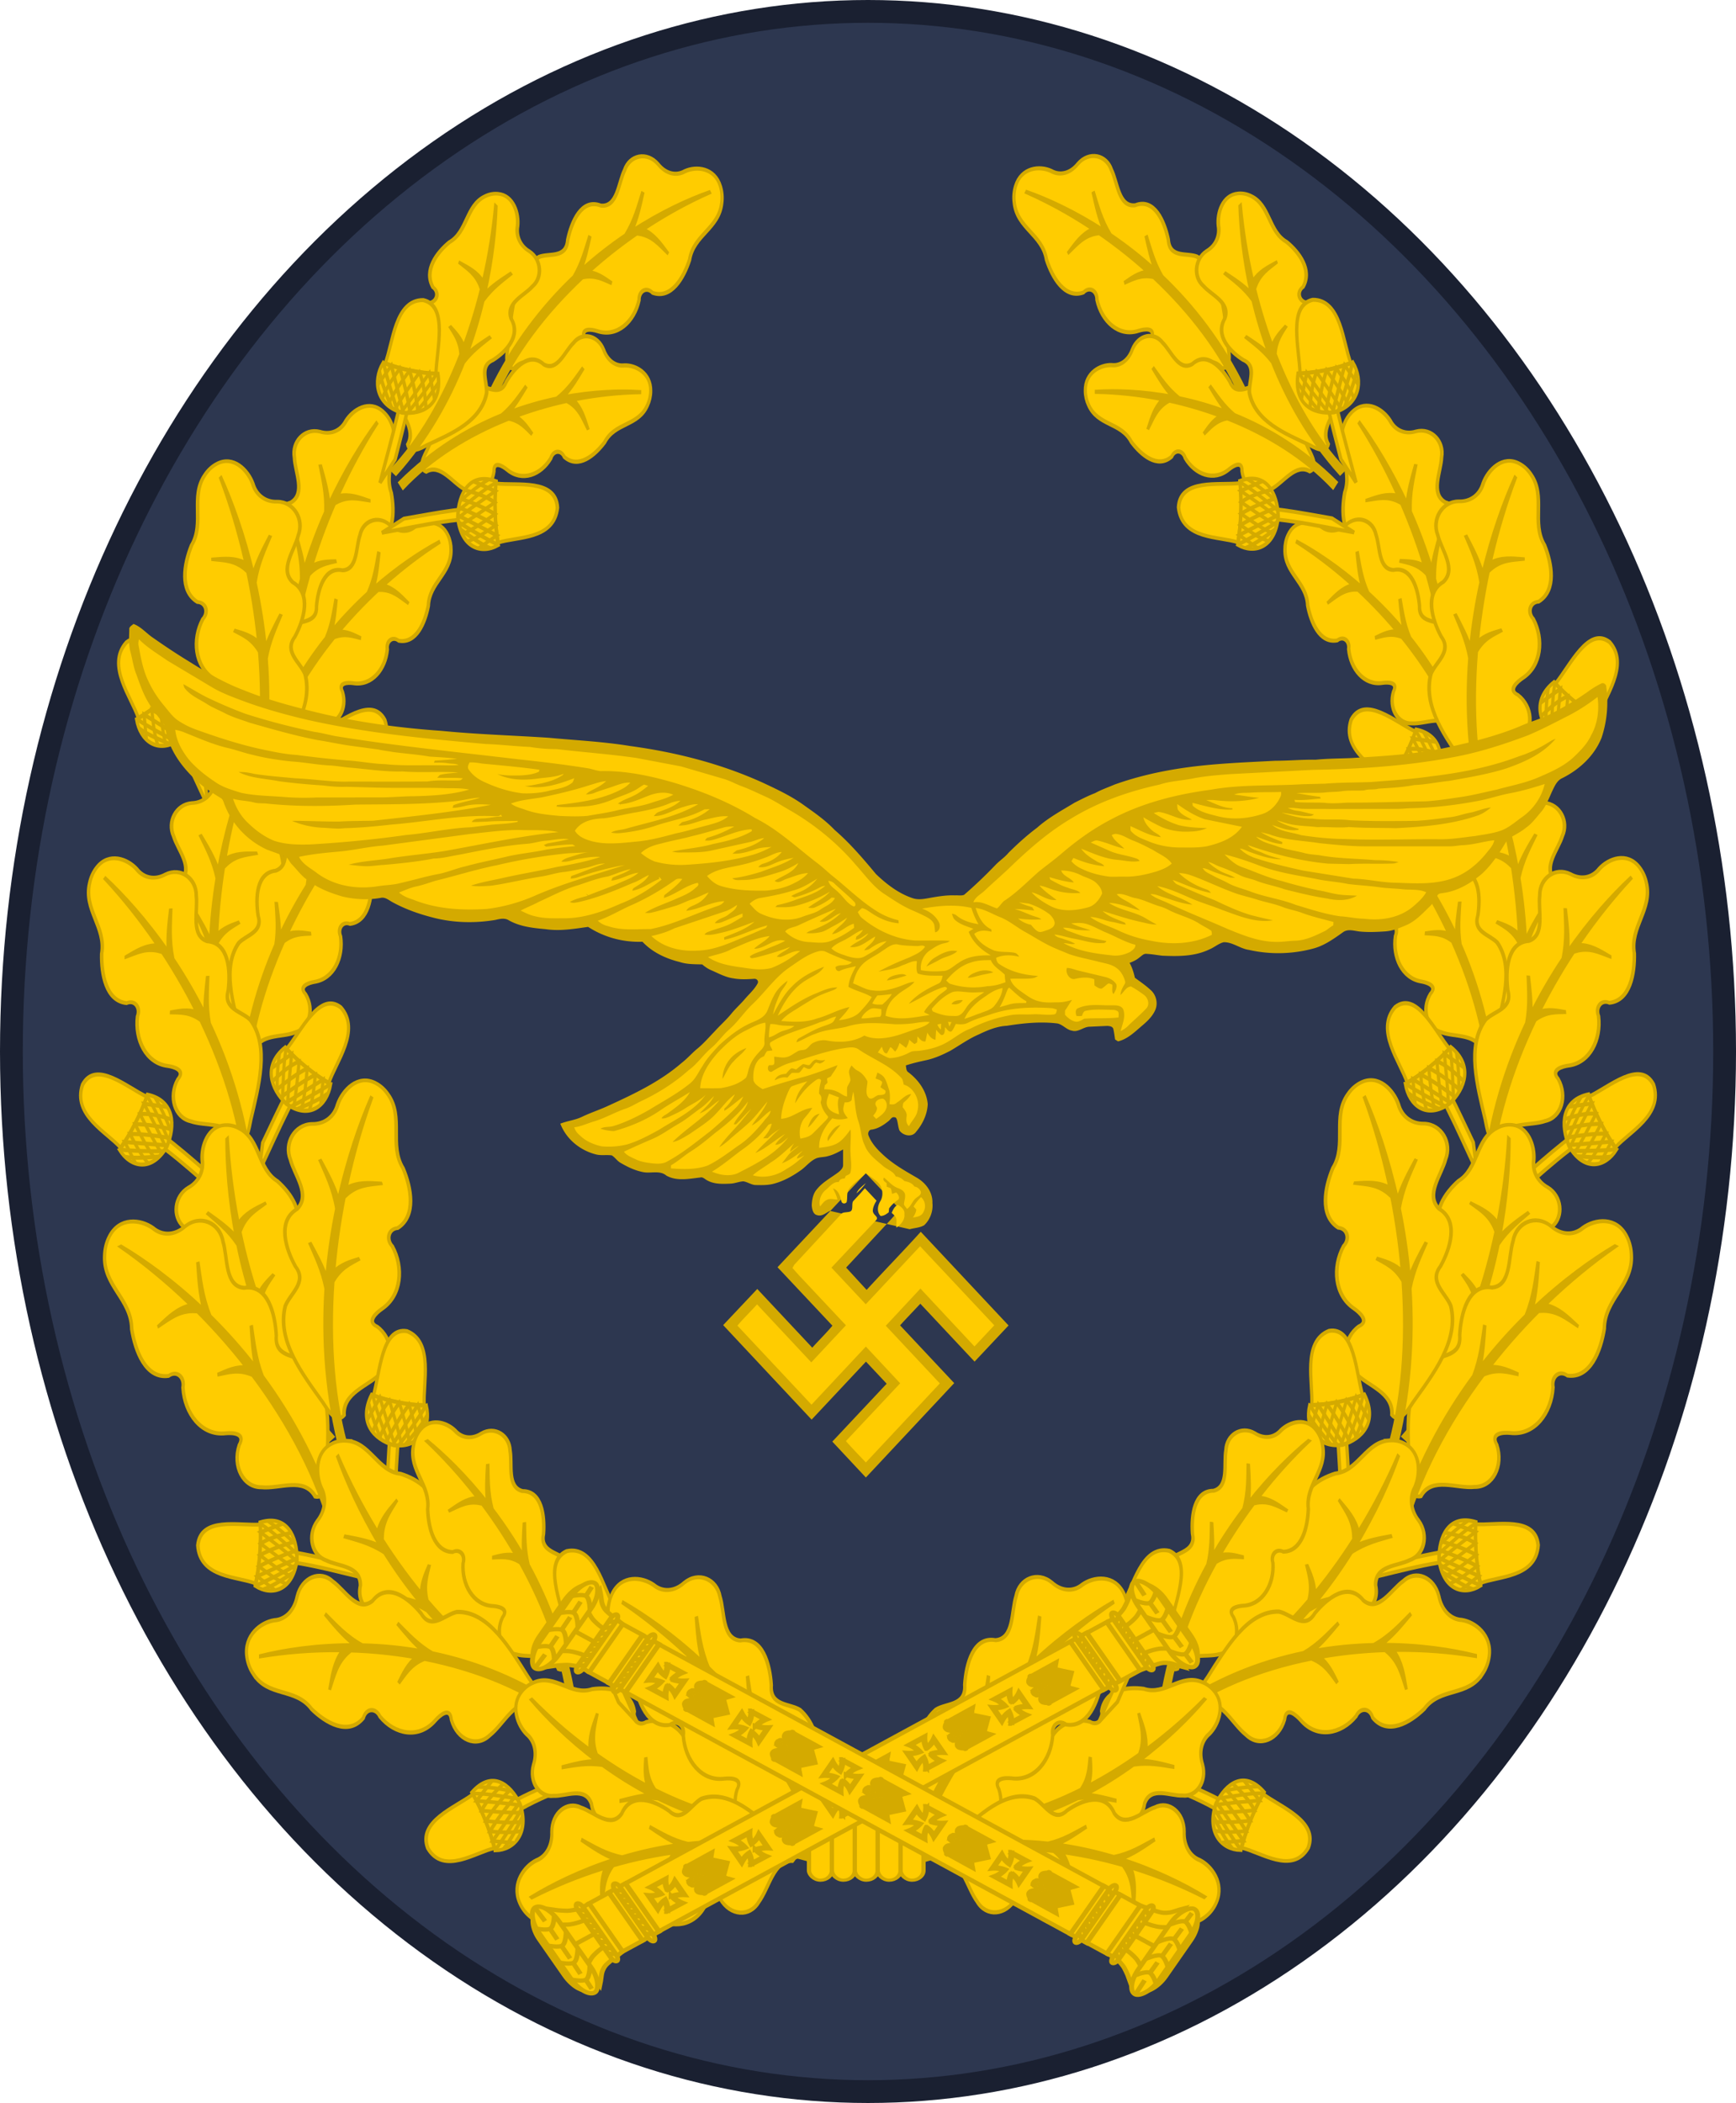 <svg xmlns="http://www.w3.org/2000/svg" xmlns:xlink="http://www.w3.org/1999/xlink" width="380.891" height="461.335" xmlns:v="https://vecta.io/nano"><style><![CDATA[.C{stroke-dasharray:none}.D{stroke-miterlimit:4}.E{stroke-width:.966}.F{fill-rule:evenodd}.G{stroke-width:26.941}.H{fill:#d4aa00}.I{fill:none}.J{stroke-width:4.504}.K{stroke-width:1.778}.L{stroke:#d4aa00}.M{stroke-width:1.224}.N{stroke-width:3.905}.O{stroke-width:1.826}.P{stroke-width:1.644}.Q{stroke-width:1.73}.R{stroke-width:1.562}.S{stroke-width:1.483}.T{stroke-width:3.906}]]></style><ellipse cx="190.446" cy="230.667" rx="187.946" ry="228.167" fill="#2d3750" stroke="#1a2031" stroke-width="5"/><g transform="translate(0 .791)" class="L"><g id="A" fill="#fc0" fill-opacity="1" class="C D"><path d="M108.684 396.777c6.628-4.393 13.526-6.713 20.38-9.376l5.53.217c-8.494 3.258-17.383 5.947-24.544 11.124z" stroke-width=".8" class="F"/><g transform="matrix(2.291 .459 -.399 2.638 -339.791 -954.807)"><g transform="matrix(-.019 -.197 -.192 -.011 314.084 615.337)" stroke-width="1.654" class="F"><use xlink:href="#D"/><use xlink:href="#E" class="H"/></g><g transform="matrix(-.122 -.156 -.168 .095 433.568 573.017)" stroke-width="1.648" class="F"><use xlink:href="#D"/><use xlink:href="#E" class="H"/></g><g transform="matrix(-.042 -.174 -.174 .015 325.86 612.99)" class="F O"><use xlink:href="#D"/><use xlink:href="#E" class="H"/></g><g transform="matrix(.108 -.179 .188 .078 63.676 614.306)" stroke-width="1.565" class="F"><use xlink:href="#D"/><use xlink:href="#E" class="H"/></g><g transform="matrix(.045 -.173 -.16 -.069 215.808 601.815)" class="F O"><use xlink:href="#D"/><use xlink:href="#E" class="H"/></g><g transform="matrix(.156 -.088 .107 .137 21.524 452.503)" class="F O"><use xlink:href="#D"/><use xlink:href="#E" class="H"/></g><g transform="matrix(-.194 -.176 -.176 .194 382.891 317.757)"><g transform="matrix(-.994 -.113 -.113 .994 596.549 27.695)"><use xlink:href="#F" transform="matrix(-.688 -.032 -.032 .688 516.055 -109.909)" class="F K"/><g transform="matrix(-1.16 .265 .282 1.32 261.795 -573.919)" class="E"><g class="F"><use xlink:href="#G"/><use xlink:href="#H"/></g><g class="I"><use xlink:href="#I"/><use xlink:href="#J"/><use xlink:href="#K"/><use xlink:href="#L"/><use xlink:href="#M"/></g><use xlink:href="#N"/><use xlink:href="#O"/><use xlink:href="#P"/><use xlink:href="#Q"/></g></g><use xlink:href="#R" class="M F"/><g transform="matrix(-1.16 .265 .282 1.32 258.056 -573.71)" class="E"><g class="F"><use xlink:href="#G"/><use xlink:href="#H"/></g><g class="I"><use xlink:href="#I"/><use xlink:href="#J"/><use xlink:href="#K"/><use xlink:href="#L"/><use xlink:href="#M"/></g><use xlink:href="#N"/><use xlink:href="#O"/><use xlink:href="#P"/><use xlink:href="#Q"/></g></g><g transform="matrix(-.254 -.064 -.064 .254 336.938 286.472)"><g transform="matrix(-.917 -.399 -.399 .917 711.89 145.107)"><use xlink:href="#F" transform="matrix(-.688 -.032 -.032 .688 516.055 -109.909)" class="F K"/><g transform="matrix(-1.16 .265 .282 1.32 261.795 -573.919)" class="E"><g class="F"><use xlink:href="#G"/><use xlink:href="#H"/></g><g class="I"><use xlink:href="#I"/><use xlink:href="#J"/><use xlink:href="#K"/><use xlink:href="#L"/><use xlink:href="#M"/></g><use xlink:href="#N"/><use xlink:href="#O"/><use xlink:href="#P"/><use xlink:href="#Q"/></g></g><use xlink:href="#R" class="M F"/><g transform="matrix(-1.16 .265 .282 1.32 258.056 -573.71)" class="E"><g class="F"><use xlink:href="#G"/><use xlink:href="#H"/></g><g class="I"><use xlink:href="#I"/><use xlink:href="#J"/><use xlink:href="#K"/><use xlink:href="#L"/><use xlink:href="#M"/></g><use xlink:href="#N"/><use xlink:href="#O"/><use xlink:href="#P"/><use xlink:href="#Q"/></g></g></g><g transform="matrix(-.324 -.379 -.365 .304 546.202 696.671)" class="F P"><use xlink:href="#D"/><use xlink:href="#E" class="H"/></g><g transform="matrix(-.145 -.477 -.42 .091 318.066 860.067)" class="F Q"><use xlink:href="#D"/><use xlink:href="#E" class="H"/></g><g transform="matrix(.147 -.534 .468 .085 -220.706 957.634)" class="F R"><use xlink:href="#D"/><use xlink:href="#E" class="H"/></g><g transform="matrix(.556 -.285 .248 .641 -215.222 35.343)"><g transform="matrix(-.917 -.399 -.399 .917 711.89 145.107)"><use xlink:href="#F" transform="matrix(-.688 -.032 -.032 .688 516.055 -109.909)" class="F K"/><g transform="matrix(-1.16 .265 .282 1.32 261.795 -573.919)" class="E"><g class="F"><use xlink:href="#G"/><use xlink:href="#H"/></g><g class="I"><use xlink:href="#I"/><use xlink:href="#J"/><use xlink:href="#K"/><use xlink:href="#L"/><use xlink:href="#M"/></g><use xlink:href="#N"/><use xlink:href="#O"/><use xlink:href="#P"/><use xlink:href="#Q"/></g></g><use xlink:href="#R" class="M F"/><g transform="matrix(-1.16 .265 .282 1.32 258.056 -573.71)" class="E"><g class="F"><use xlink:href="#G"/><use xlink:href="#H"/></g><g class="I"><use xlink:href="#I"/><use xlink:href="#J"/><use xlink:href="#K"/><use xlink:href="#L"/><use xlink:href="#M"/></g><use xlink:href="#N"/><use xlink:href="#O"/><use xlink:href="#P"/><use xlink:href="#Q"/></g></g><g transform="matrix(-.43 -.196 -.227 .448 686.266 502.119)" class="F P"><use xlink:href="#D"/><use xlink:href="#E" class="H"/></g><g transform="matrix(.054 -.617 .525 -.03 -86.798 1165.986)" stroke-width="1.409" class="F"><use xlink:href="#D"/><use xlink:href="#E" class="H"/></g><g transform="matrix(-.342 -.439 -.417 .315 603.545 853.064)" class="F S"><use xlink:href="#D"/><use xlink:href="#E" class="H"/></g><g transform="matrix(.397 -.532 .462 .456 -242.428 271.386)"><g transform="matrix(-.917 -.399 -.399 .917 716.913 142.88)"><use xlink:href="#F" transform="matrix(-.688 -.032 -.032 .688 516.055 -109.909)" class="F K"/><g transform="matrix(-1.16 .265 .282 1.32 261.795 -573.919)" class="E"><g class="F"><use xlink:href="#G"/><use xlink:href="#H"/></g><g class="I"><use xlink:href="#I"/><use xlink:href="#J"/><use xlink:href="#K"/><use xlink:href="#L"/><use xlink:href="#M"/></g><use xlink:href="#N"/><use xlink:href="#O"/><use xlink:href="#P"/><use xlink:href="#Q"/></g></g><use xlink:href="#R" class="M F"/><g transform="matrix(-1.16 .265 .282 1.32 258.056 -573.71)" class="E"><g class="F"><use xlink:href="#G"/><use xlink:href="#H"/></g><g class="I"><use xlink:href="#I"/><use xlink:href="#J"/><use xlink:href="#K"/><use xlink:href="#L"/><use xlink:href="#M"/></g><use xlink:href="#N"/><use xlink:href="#O"/><use xlink:href="#P"/><use xlink:href="#Q"/></g></g><g transform="matrix(-.48 .009 -.063 .533 771.768 269.903)" stroke-width="1.584" class="F"><use xlink:href="#D"/><use xlink:href="#E" class="H"/></g><g transform="matrix(.106 -.491 .426 .046 -88.021 1021.562)" class="F Q"><use xlink:href="#D"/><use xlink:href="#E" class="H"/></g><g transform="matrix(-.284 -.491 .369 -.387 442.608 1097.832)" class="F S"><use xlink:href="#D"/><use xlink:href="#E" class="H"/></g><g transform="matrix(-.42 .205 .11 .495 715.968 42.655)" stroke-width="1.667" class="F"><use xlink:href="#D"/><use xlink:href="#E" class="H"/></g><g transform="matrix(.114 -.689 .598 .131 -172.682 508.538)"><g transform="matrix(-.917 -.399 -.399 .917 711.89 145.107)"><use xlink:href="#F" transform="matrix(-.688 -.032 -.032 .688 516.055 -109.909)" class="F K"/><g transform="matrix(-1.16 .265 .282 1.32 261.795 -573.919)" class="E"><g class="F"><use xlink:href="#G"/><use xlink:href="#H"/></g><use xlink:href="#I"/><g class="I"><use xlink:href="#J"/><use xlink:href="#K"/><use xlink:href="#L"/><use xlink:href="#M"/></g><use xlink:href="#N"/><use xlink:href="#O"/><use xlink:href="#P"/><use xlink:href="#Q"/></g></g><g transform="matrix(-1.16 .265 .282 1.32 252.314 -589.76)" class="E"><g class="F"><use xlink:href="#G"/><use xlink:href="#H"/></g><use xlink:href="#I"/><g class="I"><use xlink:href="#J"/><use xlink:href="#K"/><use xlink:href="#L"/><use xlink:href="#M"/></g><use xlink:href="#N"/><use xlink:href="#O"/><use xlink:href="#P"/><use xlink:href="#Q"/></g></g><g transform="matrix(.046 -.586 .497 -.035 36.883 1199.693)" stroke-width="1.487" class="F"><use xlink:href="#D"/><use xlink:href="#E" class="H"/></g><g transform="matrix(-.369 -.365 .251 -.463 632.823 973.829)" class="F R"><use xlink:href="#D"/><use xlink:href="#E" class="H"/></g></g><use transform="matrix(-1 0 0 1 380.891 -.069)" xlink:href="#A" fill="#fc0" stroke-width=".8"/></g><g transform="matrix(.239 0 0 .255 28.313 136.876)" fill="#fc0"><path d="M643.417 504.9c-3.7 1.8-7.3 5-11.7 3.7-3.8-.7-4.7-5.1-5-8.4.2-4.8 1.2-9.9 4.4-13.5 5.6-6.7 13.7-10.4 20.6-15.4 1.8-1.5 3.9-3.4 3.8-5.9v-13.3c-4.5 2.3-9 4.6-13.9 5.7-3.4 1-7 .7-10.4 1.8-5.3 2-9 6.4-13.5 9.7-7.9 5.4-16.6 10-26 12.3-5.2 1.3-10.7 1.2-16 1.1-4.2.1-7.8-2.7-11.9-3.2-4.1.3-7.9 1.9-12 2-7.2.3-15 .6-21.6-3.1-1.8-.9-3.5-2.8-5.8-2.2-10.2 1.1-21.6 3.4-31.1-1.6-5.9-4.7-13.8-1.9-20.6-2.9-7.6-1.2-14.8-4.4-21.5-8.1-3.1-1.6-5.1-4.7-8-6.4-4.8-.7-9.7.3-14.4-.8-14.2-3.3-27.3-12.8-32.9-26.5 6.4-2.4 13.4-3 19.7-5.8 7.9-3.6 16.3-6.1 24.3-9.6 23.5-10.1 47.3-20.6 67.3-36.8 5.4-3.9 9.8-8.8 15.1-12.8 5.6-4.4 10.4-9.7 15.5-14.6 4.9-5.1 10.4-9.6 15.1-15 3.8-4.4 8.4-8.2 12.3-12.5 4-4.4 8.8-8.3 11.8-13.5 1.3-2.2-1-4.3-3.2-4-6.3.4-12.7.7-19-.4-7.3-.9-13.9-4.4-20.6-7.1-2.9-1.2-5.6-2.9-8-4.9-7-.2-14.1 0-20.8-2.1-12.5-2.9-24.9-8.2-34.1-17.4-17.4.6-35-3.7-49.9-12.8-12.8 1.7-25.8 3.8-38.8 2-11.5-1-23.5-2.1-33.9-7.6-3.8-2.3-8.3-1.3-12.3-.4-19 3-38.7 2.6-57.4-2-12.6-3-25.1-7.1-36.7-13-3.6-1.7-7.1-5-11.5-3.9-11.6 1.9-23.4 1.3-34.9-1.2-11.1-3.1-22.1-6.9-31.5-13.8-6-3.6-10.1-9.2-15.1-14-2.3-2.3-3.5-5.9-6.8-7.1l-15.8-5.4c-17.1-7.3-31.6-20.9-38.8-38.2-1.1-2.1-1.4-5-3.7-6.2-7.1-4.1-14.2-8.2-20.5-13.5-13.3-11.1-25.1-25-29.5-42.1-.6-2.9-.8-6.2-2.8-8.6-4.4-5.6-9.3-10.9-13-17-5.1-7.6-8.3-16.2-11.5-24.7-2.9-6.4-3.7-13.4-5.7-20.1-1.8-6.3-1.1-12.7-1-18.9-.4-2.5 2.3-3.5 3.8-4.9 7 2.3 11.9 8.1 18 11.9 10.8 7.1 21.7 13.9 32.9 20.3 16.1 9.5 32.5 18.5 50.2 24.7 17.9 6.9 36.4 11.8 55 16.3 41.6 10.4 84.3 16 127 18.8 32.6 3 65.3 3.9 98 5.9 24.9 2.2 50 3.3 74.8 7.1 41.8 5.3 83.3 15.1 122.2 31.7 13.2 5.8 26.4 11.6 38.3 19.8 9.5 6.3 19.1 12.6 27.3 20.7 14 11.3 26.1 24.6 38 38 9.7 8.7 20.7 16.6 33.3 20.6 4.6 1.6 9.6 1 14.2.2 8.3-1.4 16.6-2.8 25-2.5 2.8-.2 5.8.5 8.4-.5 9.9-8 19.4-16.5 28.5-25.4 3.9-3.9 8.7-6.7 12.3-10.8 8.3-7.7 17-15.1 26.3-21.6 10.4-8.7 22.7-14.8 34.4-21.5 6.2-2.9 12.3-5.9 18.8-8.2 5.7-3 11.8-4.9 17.7-7.3 22.3-7.5 45.5-12.2 68.9-15.1 26.1-3.2 52.5-4.1 78.8-5.4 12.4 0 24.7-1.1 37-.9 10.7-1 21.4-1 32.1-1.4 29.8-1.7 59.7-3.2 89-9.2 22.4-4.6 44.9-9.8 66.3-18.1 9.2-4 19.1-6.3 28.1-10.6 12.7-6 25-12.8 36.6-20.7 3-1.9 6.4-3.9 10-5.5 1.8-1.1 4.6.4 4.7 2.6a91.42 91.42 0 0 1-4.3 44c-6.8 15.9-20.8 27.6-36.2 34.8-4.7 2-6.9 6.8-9.1 11.1-3 6.1-5.5 12.6-10 17.7-4.5 4.8-8.5 10.2-14.1 13.8-5.2 4.1-11.5 6.6-17 10.1-6.6 10.6-13.8 21.2-23.4 29.5-10.4 8.3-22.6 15-35.9 16.6-1.7.3-3.8.2-4.8 1.8-2.3 3.3-4.1 7-7.2 9.7-6.5 5.9-12.8 12.4-21.1 15.9-6.4 2.6-13 5.2-20 5.6-7.7.5-15.5.8-23.2.1-5.1-.5-10.9-2.6-15.5.7-8.7 5.8-17.5 11.7-27.8 14.1-19 4.7-39.2 5.1-58.4 1-8.1-1-15-6.8-23.2-6.6-4.8 1.1-8.6 4.5-13.2 6.2-13.5 6.1-28.6 6-43.1 5.4-4.9-.5-9.7-1.4-14.7-1.6-2.5-.3-4.3 1.8-6.2 3-2.7 2.2-5.9 3.6-9.2 4.8 2.4 3.9 3.8 8.4 4.9 12.8 5.1 3.5 10.4 6.9 15 11 4.7 4.2 6.3 11.2 3.6 16.9-2.8 5.8-7.9 10.1-12.9 14-6.4 5.2-12.9 11-21.2 12.8-.9-.5-1.8-1.1-2.7-1.6-.5-2.8-.8-5.7-1.5-8.5-.3-2.8-3.6-3.1-5.8-3.2l-16.2.7c-5.6.1-10.3 5-16 3.4-5-.7-8.4-5.2-13.4-6.2-15.5-1.8-31.1-.3-46.5 2-9.1.4-17.7 3.8-25.9 7.5-9.2 3.7-17.4 9.3-26 14-7.4 3.6-15.1 6.8-23.2 8.3-5.9 1.2-11.8 2.5-17.6 4.3.4 2 .2 4.6 2.2 5.8 9.1 6.4 16.9 16.1 17.9 27.5-.4 8.9-4.8 17.3-10.7 23.8-3.7 5-11.9 3.4-15.3-1.2-1.1-2.7-1.3-5.7-2.1-8.6-.4-1.2-.9-2.8-2.5-2.7-2.4-.6-3.6 2-5.3 3.2-4.6 3.5-9.7 6.6-15.5 7.4-2.5 0-3.9 2.8-3 5 2.7 6.5 7.6 11.6 12.9 16.2 9.4 8.4 20.7 14.3 31.7 20.3 7.8 4.3 14.5 12.2 14.1 21.6.8 7.2-2.2 14.5-7.6 19.2-4.1 2.2-8.9 2.3-13.3 3.4m-48.9-30.9c3.2-2.6 6-5.5 8.5-8.8m-80.9 72.4l50.4 50.3c-5.9 6.6-12.4 12.5-18.5 18.9l-50.5-50.5-31.3 31.1 81.2 81.3 49.9-49.9 19 19-49.9 49.8 30.8 30.9 81.1-81.2-49.7-49.7c6.1-6.3 12.4-12.4 18.6-18.6l49.8 49.8 31.2-31.1-80.6-80.6c-16.3 16.9-33.3 33.2-49.7 50l-18.8-19.2 41-41.3 8.3-8.8-31.3-31.1" class="H"/><g transform="matrix(-1 0 0 1 1359.017 -28.1)"><path d="M1323.7 59.7c8.9-5.8 18.3-11 26.2-18.4.4 1.8.8 3.8.3 5.6-2 10.3-4 20.9-8.9 30.3-3.7 7.6-8.6 14.6-14.2 20.9-3.6 4-6.9 8.4-11.2 11.8-5.8 4-12.2 7-18.8 9.2-21.6 7.3-43.5 13.9-65.9 18-8.6 1.7-17.3 3.2-26.1 3.7-15.3 1.9-30.7 3.5-46 4.7-11.7.6-23.3 2.9-35 3.2-15.9 1.6-32 .8-48 1-6.5-.1-13.1.4-19.6-.3 3-1.3 6.4-.9 9.6-1.4 4.3-.7 8.6-.6 13-.5-.2-.4-.5-1.3-.7-1.8-6.9-.4-13.7-.8-20.6-1.6 8.4-1 16.9-1.4 25.4-1.9 11.3-1.9 22.7-2.5 34-4 4.3-.8 8.7-1.1 13-2.1l23.9-3c10.7-1.3 21.3-3.6 31.9-5.1 21-3.8 41.6-9.4 62.2-14.9 7.4-2.5 14.9-4.5 22-7.8 6-3 12.4-5.2 18.1-8.8 6.7-3.9 14.3-6.8 19.4-12.9 1-1 1.1-2.4 1.4-3.7-8.2 4.2-16 9-24.4 12.6-10.6 4.7-21.4 9-32.3 12.8-20.8 6.3-41.9 11.4-63.2 15.6-6.4.8-12.7 2.4-19.1 3.6-56.1 8.6-112.6 13.8-169 20.1-20.8 2.1-41.5 4.4-62.1 7.5-4.4.5-8.5 2.2-12.8 2.6-22.9-.5-45.5 4-67.5 10-25.9 7.3-51.2 16.9-74.5 30.4-21 9.8-38.4 25.4-57.1 38.8-5.3 3.7-9.9 8.1-15.1 11.9-13.1 9.9-25.3 21.2-39.6 29.5-6.1 3.6-12.8 6.2-19.7 7.7l-.3 2.6c9.3-.6 18.2-4.3 25.9-9.3 2.5-1.5 4.9-3.3 7.9-3.7 1.4 1 2.6 2.2 3.8 3.4-1.1 1.8-2.1 3.8-3.9 5.1-13.8 10.7-30.5 17.9-48 19.3-10.8.3-21.7-.3-32.5.3 1.4 1.5 3.5 1.8 5.5 2.2 4.8 1 9 3.7 13.1 6.3 5.5 3.6 8.7 10.3 7.8 16.8-6.6 1.1-13.3 1.2-19.9.7-5.7.1-9.9-4.4-14.6-7-8.7-5.9-19.5-6.7-29.7-6.5 8.6-4.5 16.6-11.1 20.4-20.2-1.3-1-2.9-1.8-4.3-2.6 5.8-2.2 12.1-3.6 16.9-7.7 1.6-1.3 2.1-3.4 2.8-5.3-1.6.2-3.2.6-4.4 1.6-5.7 4.5-12.9 6.3-20 7.4 2.8-4.4 4.9-9.1 6.5-14 14.9-3.3 30.4-1.9 45.3.6-6.4 2.1-12.6 6-15.7 12.2-1.4 3.2-.2 7.5 3.7 8.2.3-2.3.4-4.6.9-6.8 1.2-2.9 3.9-4.8 6.6-6.2 4.8-2.4 9.7-4.4 14.6-6.4 9.3-3.9 17.7-9.4 26.3-14.7 9.4-6.4 16.4-15.6 24.3-23.8 17.3-19.1 38.1-34.9 60.8-47.2 7.9-4.2 15.5-9 23.8-12.3 7-3 14-6.2 21.2-8.6 5.6-2.1 10.9-4.9 16.7-6.3l37.9-10.4 41.1-7.3c24.3-3.3 48.7-4.9 73-7.6 8.4 0 16.7-.6 24.9-1.9 13.4-.5 26.8-2.1 40.2-2.5 54.6-4.5 109.3-9.3 163-20.6 19.9-4.3 39.5-9.4 58.8-16 9.9-3.5 19.8-6.8 29-11.8l41.6-23.3zm-725 249.9c4.6 4.1 11 4.5 16.3 7.4 4 2.1 8 3.9 12.1 5.8-2-2.9-4.3-5.7-7.5-7.5-6.2-3.6-13.4-7.3-20.9-5.7zM16.9 124.1c-6-9.9-7.7-21.9-6-33.2 8.9 6.5 18.4 12.2 28.4 16.9C51 113.4 62.8 119.2 75 124c20.2 7.1 40.7 13.4 61.7 17.5 44.6 8.5 90 11.4 135.4 12.1l76.1 3.7c11 .8 22.1 1.6 32.9 3.5 10.6 2.1 21.5 2.3 31.9 5.5 28.4 5.8 56.3 14.9 81.5 29.4 19.6 10.9 37.2 25.1 53.9 40.1 8.2 7.5 16.9 14.4 25.2 21.8 3.6 3.2 8.5 5.2 10.3 10-7.8-1.4-14.6 3.2-21.7 5.2-2.8-1.8-4.5-5.5-7.6-7.1-11.3-7.1-20.9-16.5-31.2-24.9-6.7-5-13.6-9.7-20.1-14.9-14.4-11.6-29.7-21.9-46.3-29.9-28.4-14.1-59.8-21.4-91.1-25.3-27.7-4.7-55.9-3.1-83.9-4.7l-21-.5c-14-1.1-28-.9-42-1.4-18.4-1.4-36.9-2.4-55.2-4.9-27.3-3.1-54.6-7.9-80.6-17.2-10-2.9-19.5-7.4-28.5-12.7a27.89 27.89 0 0 0-5.3-2.4c11.7 13 28.4 19.9 44.6 25.3 17.3 5.2 35.2 7.9 53 10.9 10.7 1 21.3 3.2 32.1 3.6 10.9 2 21.9 2.4 32.9 3.1 4.3 1.2 8.8.1 13.1 1.5 7.1.5 14.2-.3 21.3.8 5.2.6 10.5.4 15.7 1.1 8.4.5 16.8-.1 25.2.5-7.2 1-14.3 2.4-21.6 3.1-.2.4-.5 1.1-.7 1.5 8 .5 16 1.8 24.1 1.1-.1.5-.4 1.5-.5 1.9-8.8.7-17.7.3-26.5.6-7.3.9-14.6.3-21.9-.1-23.8.1-47.6-.7-71.4-1.1-11.1-.6-22.1-2.3-33.1-3.8-10.9-1.5-21.6-4.2-32.4-6.3-12.7-3.4-25.8-5.5-38.1-10.5-11.8-4.8-24.1-9.7-33.6-18.5-5.7-5.2-11.3-10.6-14.7-17.5zm1290.1-2.2a40.37 40.37 0 0 1 9.6-2.7c-1.1 9.8-6.4 18.3-12.6 25.7-6.8 7.3-14.9 13.4-23.4 18.7-7.4 5.1-16.2 7.3-24.6 9.8-13.1 2.6-26.6 2.6-39.9 3.6-9.7.7-19.3.8-29 .4l-56.1-.1c-11.4.2-22.7-1-34-1-16.9-.4-33.9-1.3-50.3-5.7 7-1.4 14.3-1.1 21.4-1.2 14.6-.5 29.3-.2 43.9-.3 16 .1 32-.6 48-.9 7.2.3 14.4-.4 21.6-1.2 13.3-.8 26.6-1.9 39.8-3.6 12.4-2.3 25.5-2.4 37.1-7.9-4.9-.2-9.7.5-14.5 1.6-12.6 1.8-25.3 2.7-37.9 3.8-16.4.6-32.7 3.3-49.1 2.8-24 0-48 .1-72-.1-9.6-1.5-19.3-.6-28.9-.9-1.5.1-2.5-.9-3.5-1.8 7.8-.8 15.7-.1 23.5-.5-.6-.6-1.7-1.7-2.2-2.3-5.5-1.6-11.4-1.4-17-2.3 17-.9 34.1.4 51.1-.8 15.8.4 31.4-1.9 47.1-3.2 6-.4 12-1.4 18-1.9 12.3-.4 24.5-2.8 36.8-3.5 12.1-1.2 24.2-2.9 36.1-5.8 7.7-1.6 15.2-4.3 22.9-5.9 13.1-2.9 25.5-8.1 38.1-12.8zm-272 26.3c3.8-.6 7.5-1.1 11.4-1 .9 1.8 2.3 4 .9 6-3.2 4.5-7.9 7.9-12.9 10.2-11.6 5.2-23.9 9-36.5 10.4-8 .3-16-.3-23.7-2-7.2-1.8-15.1-2.2-21.4-6.7-1.6-.8-1.8-2.8-2.5-4.3 14.5 5.2 30 10 45.5 6.7-5 0-9.9-1.3-14.8-2.1-6.9-1.5-13.9-3.3-19.9-7.2-.5-.3-.8-.7-1-1.2 7.3 2.9 15.2 3.1 22.8 4 12.7 1.7 26.2 1.8 38.1-3.8-7.3 1.6-14.7 1.3-22.1 1.2-5.5-.4-11.1-.9-16.2-3.2l-.4-1.7c17.6-2.3 35.2-3.7 52.7-5.3zm-114 15.1c5.1.3 9.9 2.1 14.9 3.4 14.5 4.4 29.4 7.7 44.3 10.6 9.4 1.5 19.1 2.1 28.2 5.3-3.9 2.9-8.8 3.8-13.3 5.4-10.3 3.5-21.3 4.4-32.1 5.3-8.3.3-16.6.6-24.9-.1-8.3-1.4-16.6-2.5-24.8-4.2-11-2.8-22.4-3.4-33.3-6.9-6.9-2.2-14.1-3.7-20.6-7.1 7.3-2.9 15.6-1.8 22.8.9 8.4 3 16.7 6.7 25.7 7.3.1.4.2 1.1.3 1.4 0-.4.1-1.2.1-1.6.5-.1 1.5-.2 2-.2-4.3-3.3-9.6-4.6-14.4-6.9-4.9-2.1-9.2-5.4-13.4-8.5 1.2-.4 2.5-.8 3.7-1.1 3 1.4 5.5 3.5 8.5 4.9 6.2 3.1 12.9 5 19.3 7.5 8.3 3.4 17.1 5.6 26.1 6.3 8.8.5 17.7 1.2 26.5.2l-.4-1.3c-20.2-2.2-41.1-4.5-59.5-13.7-3-1.3-5.6-3.3-7.9-5.6 5-.4 9.9 1.4 14.6 2.9 6 2.1 12.3 3.6 18.3 5.9 2.5 1 5.2 1.3 7.8 1.3-2.6-2.7-6.3-3.8-9.6-5.6-3.2-1.5-6.2-3.5-8.9-5.8zm-861.6 2.5c10.6 3.2 21.2 6.1 32.1 8 9.2 1.6 18.1 4.5 27.2 6.2 20.9 3.8 42.1 6.2 63.3 6.6 4.3.1 8.6.6 13 .6l62 .1c8.7-.2 17.3.1 26-.2 4-.5 8.1-1 12.2-.7-2.7 1.1-5.4 2.1-8.3 2.4-5.3.6-10.3 2.3-15.6 3.1 2.3 2.2 5.8 1.3 8.6 1.5 7.1-.6 14-2.2 21.1-2.9-9.2 2.7-18.6 5.2-28.2 5.1-11.5 1.5-23.3 0-34.8 1.4-20 .9-40 .7-60 .5-10.8-.5-21.4-1.9-32.1-3.2-6.1-.6-11.8-2.8-17.8-3.8-6.5-1.1-12.6-4-19.3-4.5 3.9 3.1 8.3 5.8 13.1 7.2 23.9 7.6 49.2 9.4 74.2 10.6 14.3-.4 28.7 0 43-1 9.6 1 19.3-.3 29 .1 8.5-1 17.2-.9 25.6-2.7 3.9-.8 7.7-2.2 11.6-3.1-6.2 3.7-13.2 5.5-20.1 7.3l.4.8c8.3 1.5 16.2-1.7 24-4.2-7.5 6-17.7 6.1-26.6 8.8-13.2 1.9-26.6 3.2-39.9 3.3-28.7 1.2-57.3 0-86 .2-11.4.3-22.8-1.6-34.1-2.8-7.8-1.3-15.6-2.1-23.1-4.5-7.2-2.4-13.1-7.3-19.3-11.5-10.3-6.6-18.2-16.8-21.2-28.7zm242.1 9.8c-.1-1-.2-2-.1-3 9.2.4 18.4 0 27.6.6 5.2.4 10.6-.3 15.5 1.7-7.7.8-15.3 2.2-23 2.8 13.5 3.3 27.6 3.6 41.4 1.9 2.4-.1 4.9-.1 7.3 0-7.9 2.9-15.5 7-24.1 7v1.1c12.5.8 24.6-3 36.7-5.7-.1.6-.2 1.9-.3 2.5-6.3 5.4-14.6 7-22.4 8.9-13.7 3.4-28.3 2.3-41.8-1.9-7.6-2.4-13.7-8.6-16.8-15.9zm735.3 2c7.2 0 14.2 2.1 21.3 2.8 30.9 3.1 61.9 2.8 92.9 3.1 27.3 1.6 54.7 1.8 81.9-.9 3.6-.3 7.3 0 10.9-.8 6.5-1.7 13.3-1.5 19.7-3.3-2.8 8.3-7.8 15.8-14.5 21.5-6.8 6.1-14.5 11.3-23.1 14.6-10.6 3.3-21.9 3.5-33 3.2-29.4-1.6-58.7-4.2-87.9-8.1-20.1-1.6-39.9-6-60-6.7l-18.8-2.2c-8-.7-16-.8-23.9-2.4 0-.2-.1-.6-.1-.9 9.6.3 19.2-.1 28.7.7 4.5.1 9 .4 13.5.3-1.9-3.3-6.2-2.7-9.4-3.1-6.2 0-12.3-1.8-18.5-1.6.3-.4.9-1.2 1.2-1.7 1.9 2.1 4.9 1.2 7.4 1.3 31.2-1.1 62 5 93.1 7.3 14.3 1.5 28.6 2.8 42.9 3.1 7 .9 14-.2 21-.4 9.4-.5 18.6-2.4 27.3-5.9-14.4-.1-28.8.7-43.3.6-10.3-.6-20.7-.5-31-.7-36.2-3.8-72.4-7.2-108.2-13.7 7.9-.6 16-.8 23.8 1 3.7.8 7.4 1.6 11.3 1.6l-.8-2.3c-8-2.9-16.4-3.9-24.4-6.4zm-184 2.5c3.3.4 6.7 1 9.9 2.3 9.7 3.9 20.1 5.9 30.3 7.7 10.1 1.5 19.9 4 30 5.2 9.6.3 20.9 2.1 26.7 10.7-2.9 4.7-8.3 6.9-13.3 8.4-14.1 4.1-29 2.2-43.4.9-12.2-1-24.1-4-35.9-7-10-1.9-19.7-4.8-29.6-7.1-6.5-1.7-13.2-3.3-18.5-7.6 7.8-.7 15.3 1.8 22.9 3.2 7.5 2 14.9 5.1 22.8 4.7-1.1-1-2.3-1.9-3.3-2.9-9.2-1.8-18.1-5.4-25.5-11.2 1.6.1 3.3.1 4.9.2 14.4 7.5 30.7 9.4 45.9 14.4 9.8 3 20 4.9 30.2 5.9a30.95 30.95 0 0 0 9.6-.3c-4.5-2.5-9.8-2.1-14.6-3.6-22.1-5.9-45-9.8-65.3-20.8 5-.3 9.7 1.3 14.4 2.6 8.8 2.4 16.9 7.8 26.3 7.6-1.3-1.4-2.5-2.9-4.4-3.5-7-2.5-14.4-4.6-20.1-9.8zm-481.3 16c9.1-2.9 17.4-7.8 25.3-13.1-.3 2.1.2 4.6-1.7 6.1-3.1 3.7-7.8 5.1-11.8 7.4 10.7 1.3 20.2-5.5 30.6-6.7 1.5.2 3 .6 4.4 1-7.3 4.3-14.9 8.1-23 10.4-8.5 1.9-17.1 2.3-25.8 2.5 4.8 2.1 10.1 2.9 15.3 3 8.8.5 17.8-.6 26.1-3.8 5.8-2.6 11.5-5.4 17-8.5-1.2 5-4.9 8.9-8.8 11.9-2.4 1.8-5.5 2.7-7.3 5.2 10-.9 18.8-5.8 28-9.5-.3 1.6.4 3.7-1.1 4.8-3.9 4-9.2 5.9-14.3 7.8-9.3 3.8-19.3 5.7-29.3 5.8-8.6 0-17.3.4-25.9-1.1-11.7-2.7-24.2-6.7-31.8-16.7l34.1-6.5zm431.9 6.2c3.2.1 6.5 0 9.7.9 9.6 2.5 19.2 5.3 28.9 7.4 9.3 2.4 18.8 3.9 28.1 6.3 6.8 1.4 13.7 3.5 19 8.3-3.8 3-8 5.5-12.5 7.2-9.9 2.6-20.3 3.5-30.5 2.8-19.2-1.2-38.5-3-57.3-7.9-6.8-1.6-13.4-4.3-19.6-7.4 4.8.4 9.6.4 14.2 1.9 7 2.2 14.2 4.4 21.7 3.9-1.3-.9-2.6-1.9-3.9-2.8-8.9-1.9-18.1-4.8-25.3-10.6 4.5.3 8.6 2.5 13.1 3.4l32.9 6.8c9.8 2.4 20.1 2.1 30.1 2.2 2.8.1 5.7-.1 8.5-.8-12.5-2.5-25.3-3.2-37.6-6.5-12.2-2.4-24.7-5-35.7-11.1.1-.4.2-1.2.3-1.6 12.7.6 24.3 6.5 36.5 9.4 2.1.5 4.3.4 6.4.3-.9-.9-1.4-2.3-2.8-2.5-8.4-2.2-16.5-5.5-24.2-9.6zm161.5 4.9c11.2-2.4 22.7-1.4 34.1-1.8 15.7-.3 31.4 1.9 47 3.4l80.1 10c13.1.9 25.9 3.8 38.9 5 12.7 1.1 25.5 2.1 38 4.7-3.7 6.8-11.2 9.9-17.2 14.4-16 10.8-36 13.6-54.8 10.9-6.8-1.1-13.8-1-20.6-2.7-11.5-2.4-22.8-5.6-34.3-7.7-8.9-1.4-17.2-5-26-6.8-13-3.4-26.3-5.7-39.4-8.7-11.7-2.4-23.7-3.4-35.4-5.8-8.7-1.2-17.3-2.1-26-2.9.7-.4 2-1.1 2.7-1.4 8.1 0 16.2 1.2 24.3 1.9a24.26 24.26 0 0 1 2-1.4c-.8-.3-2.3-.9-3-1.3-6.7-1.2-13.4-2.2-20-3.7 7.3-1.1 14.4.9 21.6 1.3 5.5.5 10.7 2.1 16.2 2.6 20.9 1.4 41.5 5.5 62.1 9.3 8 1.2 15.9 3.3 24.1 3.4 15.2 2.8 30.6 4.2 45.9 5.5 5.7.2 11.3 1.3 16.9 1.1 5.1-.1 10.2-.8 15.3-1.3-12.2-3.2-24.9-3.5-37.3-5.4-16.8-2.6-33.7-3.8-50.4-6.3-35-5.8-69.6-13-104.8-16.3zm-652.8 1.9l7.9-1.9c-6.2 3.7-13 5.9-19.7 8.5a9.91 9.91 0 0 0 .2 1.8c8.3-.5 16-4 23.8-6.4-5.1 4.9-12.5 6-19 8.2-8.2 2.9-16.9 3.8-25.3 5.9-4.6 1.2-9.3 1.3-13.9 1.9-16.9 2.9-34.1 2.8-51.1 4.2-7.2 0-14.4.5-21.5 1.6 1.7.6 3.5 1.3 5.4 1.3 13.4.5 26.8-.2 40.1.5l19.3-.4c25.1-2.2 49.8-8.1 73.7-16-3.6 4.1-9.2 4.8-13.9 6.9-5.6 2.4-11.6 3.8-17.4 5.3 10.4.2 20.5-3.2 30.2-6.5 2.8-1 5.4-2.5 8.4-2.7-3.6 3.8-8.3 6.1-13.2 7.9-14.8 4.6-30 8-45.1 11.1l-45.9 6.9c-12.8.3-25.3 3.3-38 3.5-18.5.5-37.6 2.1-55.3-4.6-11.5-4.3-21.5-12.1-29.4-21.5-2.7-3.1-5.8-6.2-6.7-10.4 9.5.9 18.8 3.8 28.4 4.2 4 .1 7.9 1 12 1h76c14.7.1 29.4-1.3 44-2.7 15.3-2.3 31.1-2.4 46-7.6zm125 5.4c5-1.7 9.5-4.9 14.8-5.6 1.7-.5 3.4.1 5 .8-2.5 5.2-7.6 7.8-11.5 11.7 8.4-1.6 16.3-5.4 24.7-7 2.2-.4 4.1 1 6.1 1.7l-16.4 6.8c-8.2 3.7-17.4 4.2-25.9 7.1-1.1.4-1.9 1-2.6 2 6.9 1.4 13.9-.5 20.8-1 11.5-1 22.2-5.6 32.8-9.6-3.5 4.9-8.9 7.9-14 10.8-2.3 1.5-5.6 1.8-7.1 4.3 9.7-.8 19.2-3.5 28.2-7.1.5.7 1.4 2.1 1.9 2.8-2.7 3-6.1 5.2-9.8 6.7-7.7 3.5-15.9 5.4-24.2 6.5-5 .5-9.9-.1-14.9.1-9.8.2-19.5-1.8-28.9-4.4-5.1-1.6-10.3-3.4-14.3-6.9 4.3-5.6 11.1-7.9 16.9-11.5 6-2.9 12.1-5.9 18.4-8.2zm322.7 9.8c5.3.1 9.9 3.1 14.8 4.7 6.9 2.4 14 4.6 21.1 6.1 11 2.6 23.1 3.2 32.7 9.8-3.4 3.9-7.6 7.2-12.6 8.6-13.6 3.9-27.8 4.2-41.8 4-8.7-.8-17.4-2.4-25.3-6.3-4.8-2.2-9.5-4.8-13-8.8 6.8.3 13.2 3 19.7 5 3.5 1 7.3 4.4 10.9 1.7-7.4-4.7-17.3-6.8-21.7-15.3 5.5 3.2 11.3 6 17.5 7.8 10.8 3 21.6 6.7 32.9 6.8 3.4-.1 7.3.8 10.3-1.5-8.9-.9-17.6-3.1-26.2-5.5-10.2-3.7-20.8-6.4-30.1-12.1 5.8.9 11.6 2.3 17.1 4.6 4.8 2 9.8 4.3 15.2 3.3-1.2-1.3-2.5-2.3-4.2-2.8-6.6-1.8-12.9-4.9-17.3-10.1zm177.2.1c6.3.5 12.6.7 18.9 1 21.9 2 43.7 5.4 65.1 10.2 19.2 3.5 37.9 9.2 57 13.5 5.7 1.7 11.4 3.6 17.2 4.8 5.5 1 10.7 3.4 16 5.2-3.8 3.2-8.4 4.8-13.1 6.2-21.3 8.1-44.5 9.3-67.1 8-15.9-1.7-31.5-5.9-46.2-12.1-26.3-10.6-53.8-17.5-81-25.7 15 2.3 29.7 6.2 44.1 10.8 1.9.6 3.9.7 5.8.9-.2-.5-.5-1.6-.6-2.2-10.4-3.4-20.5-7.6-31-10.7 5.9-.4 11.3 2.4 17 3.5 6.6 1.3 13.1 2.8 19.8 3.6 7.6.6 14.9 3.1 22.4 4.1 15.2 2.2 30.2 5.8 45.4 7.8 6.2.3 12.4.9 18.5-.1-9.9-3.1-20.2-4.6-30.4-6.8-16.2-3.4-32.6-5.9-48.9-9.3-13.3-2.1-26.6-4.6-39.5-8.5 6.5-.6 13 .6 19.4 1.5 5.5.7 10.8 3.3 16.4 2.4-2.1-2.1-5-3.1-7.8-3.8-5.6-1.6-11.4-3.6-17.4-4.3zm-616 11.7c10.6-3.8 21.3-7.2 32.3-9.7-4.9 4.6-10.2 9.2-16.7 11.1-11.8 4-23.3 9-35.6 11.7-11.1 3.1-22.3 5.8-33.6 8-6.9 1-13.5 3.1-20.4 3.8-5.1.6-10.1.5-15.2.9 8.2 4.6 18.3 4.3 27.3 2.4 13.1-1.8 26.1-4.9 39-7.9 8.5-2.9 17.4-4.2 25.8-7.3 5-1.9 10.4-2.5 15.3-4.8 6-2.8 12.2-5.3 18.5-7.4 3.6-1.1 6.8-3.4 10.6-4-2.9 3-6.5 5.2-10.1 7.3-4.6 2.6-10 3.6-14.6 6.3 1.5-.1 3-.1 4.5-.2 4.7-1.6 9.5-3 14.2-4.6 3.7-1.2 7.2-3.2 11.1-3.6-2.1 3.6-6.2 4.8-9.6 6.6-4.4 2.3-9.2 4-13.6 6.3-6.6 3.4-14 4.9-21 7.4-13.5 4.8-27.9 6.4-41.3 11.4-13.5 3.8-26.9 8-40.8 9.8-7.3.4-14.5 2-21.9 2.1-15.4 1.8-32-.5-44.6-10.2-4.6-3.7-9.3-7.5-12.4-12.6 6.6-2.8 14-1.9 21-2.5 7.6-.8 15.3-.8 22.8-1.9 9.3-1.2 18.7-1.6 28-2.7 9.6-1.9 19.4-2.3 29-4.3 17.4-3.1 35.2-5.5 52-11.4zm577.5 2.9c7.2 1.2 13.9 4.4 20.9 6.3 9.2 1.5 17.9 4.6 26.8 7.4 12.8 3.4 24.6 9.4 36.7 14.5 5.4 2.8 11.2 4.7 16.6 7.5-4.1 1.8-8.1 3.8-12.5 4.7-9.5 2.4-19.3 1.9-29 1.9-17.5-.3-34.3-5.9-50.3-12.6-13.5-4.9-26.2-12.1-37.6-20.7.8-.8 1.6-1.7 2.3-2.5 0 .5-.1 1.4-.1 1.9 8.3 3.2 15.8 8.8 24.7 10.2-.3-1.1-.7-2.2-1.9-2.7-4.9-2.9-10.4-5.6-13.3-10.8 5 1.9 9.3 5.1 14.5 6.7 16.4 6.6 32.9 13 50.2 16.6 2.6.4 5.4 1.2 7.8-.2-5.1-2.7-10.8-3.8-16.4-5.3.5-.5 1.4-1.5 1.9-2-.8.6-1.7 1.1-2.5 1.6-9.4-3.6-19-6.6-28.2-10.5-6.1-2.6-12.6-4.6-17.7-8.9 8.6.9 16.2 6.1 24.9 6.8-.6-1.1-.7-2.7-2.1-3-5.3-2.1-11-3.6-15.7-6.9zm-413.9 5.5c5.8-2.8 12.2-4.3 18.7-4.3-2 5.3-8.5 5.9-11.6 10.3 7.6-.6 15-2.5 22.4-4.6-.2.5-.6 1.6-.8 2.1-5.2 2.7-10.4 5.4-16.1 7-3.8 1.6-8.4 1.7-11.5 4.5 7.5.5 15.1 0 22.4-2 5.1-1.2 9.9-3.7 15.1-4.3-4.5 4.9-10.2 8.4-15.6 12.3 8.2 1.1 15-5 22.8-6.5-4.7 4.9-10.7 8.5-16.7 11.5-10.9 5.6-23.9 4.3-35.4 1.3-5.9-1.6-10-6.5-12.6-11.8.2-3.7 2.8-6.8 5.4-9.1 3.8-3.3 8.9-4.4 13.5-6.4zm-99-.6a38.47 38.47 0 0 1 9.6-1.5c-7.1 6.6-15.9 11-25 14-1.8.5-3.3 1.5-4.4 3.1 12.2-1.9 23.5-7.3 35.1-11.2-1.1 1.4-2.2 3-3.9 3.8-11.4 4.7-22.9 9.4-34.5 13.6-10.9 4.9-22 9.7-33.5 12.9-6.7 1.6-13.4 3.1-20.2 4.4 16 2.6 31.4-3.8 46.3-8.7 9.9-3.8 20.3-6.5 30.1-10.6 9.7-4 19.5-8.2 29.9-10.1-9.4 7.8-22.2 9.3-32.2 16 9-.7 17.5-3.8 26.1-6.3 4.1-1.1 8.1-3.1 12.4-2.7-5.3 4-11.8 5.5-17.7 8.3-17.7 7.8-35.9 14.4-53.7 21.8-13.8 5.3-27.9 10.6-42.9 10.9-6.4.3-12.7-.9-19.1-1-9.7-.4-18.5-4.6-27.2-8.5-2.5-1.5-4.7-3.4-7.3-4.7-.1-1-.1-2-.2-2.9 9.6-2.5 19.4-4.5 28.8-7.8 6-2.1 12.3-3 18.2-5.2 7.4-2.7 15.1-3.9 22.6-6.1 6.2-1.9 12.6-3.2 18.9-5.1 14.8-4.8 29-11.6 43.8-16.4zm341.6 3.3c7.1 4.1 14.4 8.4 22.5 10.3 9.7 2.9 19.6 4.7 29.6 6.3 3.8.5 7.2 2.5 10 5-3.1 3.1-6 6.7-10.1 8.5-11.9 5.1-25.7 7.2-38.1 2.8-5.6-2.1-11.7-3-16.8-6.3-4.6-3.1-10.6-4.7-13.3-10l3-.3c4.5 3.6 9.7 6.1 15 8.3 2.1 1 4.4.7 6.6.4-6.5-4.8-14.5-7.7-20-13.8 10.2 5.7 21.2 9.9 32.6 12.5 5.7 1.2 11.6.9 17.4.8-.7-.8-1.3-1.9-2.5-1.9-5.1-1-10.1-2.3-14.9-4-9.8-3.3-20.2-5.8-28.4-12.4 1.5.1 3 .3 4.3 1 7.3 3.7 15.1 6.7 23.1 8.7 1.4.5 2.6-.5 3.9-.9-4.4-2.6-9.5-3.7-13.8-6.4-3.9-2.2-7.3-5.2-10.1-8.6zm123.9.3c2.2-.3 4.7-.6 6.6.9 12.3 8.2 25.3 15.4 38.9 21.1 10.8 4.3 20.9 10.3 32.1 13.9-2.7 2.4-6 4-9.6 4.7-12.5 4-25.9 2.4-38.8 2.5-19.9-3.6-38.3-12.2-57.4-18.5-3.7-1.4-8.1-1.9-10.3-5.5 12 .5 23 7 34.9 8.3-1.9-3.5-6.1-4.2-9.4-5.9-4.7-2-8.4-5.7-11.2-9.9 5.1 1.8 9.9 4.3 15.2 5.9 5.1 1.5 9.8 4 14.9 5.5 7.7 2.1 15.4 4.5 23.2 6.1 1.7.3 3.4.1 5.2 0-8.6-4.9-18.2-7.8-27.3-11.5-6.4-2.7-13.1-4.9-18.5-9.4-1.3-1.3-4.6-2.7-2.6-4.9 11.2 2.3 20.1 9.9 31 13l-.4-2.4c-5.9-4.3-11.9-8.3-16.5-13.9zm-139.6 3.9c1.5-1.5 3.5-2.1 5.6-2.3-1.4 4.8-6.4 6.9-9.6 10.2-4.6 3.9-7.9 9.5-13.6 11.8-2.4.2-2-2.8-.7-3.9 5.8-5.6 12.3-10.4 18.3-15.8zM436 263.8c5.4-1.1 10.6-4.3 16.3-3.2-3.2 3.6-8 5.2-12 7.6-3.2 2-6.5 3.9-9.4 6.3 9.6-1.9 18.6-6.3 28.5-6.4-10.4 6.5-23.2 7.3-33.8 13.3-3.3 1.9-6.6 3.6-10 5.3 5.2.1 10.3-1.4 15.4-2.4 11.6-2.4 22.8-6 34.2-9.2-5.7 5.2-13.4 7-20.3 10l-1 1.6c4.1-.2 8-1.5 12-2.2 7-.8 13.5-4.3 20.7-4.3-7.6 5.3-16.7 7.6-25.1 11.3-9.7 4.4-20 7.4-30.5 9.1-18.6 3.7-38.7 3-56.1-5.1.3-1.4-.2-3.3 1.5-4 3-2 6.5-3.4 9.6-5.3 8.7-5.4 18.9-7.4 28.1-11.8 2.6-1.3 5.3-2.4 8.1-3.2 8.1-2.1 15.6-6.1 23.8-7.4z"/><path d="M532.9 268.7l9.1-1.1c-3.9 1.9-8 3-12.2 4.2-.4.7-1.3 2.1-1.8 2.8 6-.4 12-1.3 18-1.2-6.6 1.5-12.6 4.7-19.1 6.5-1.9.5-3.8 1.1-5.4 2.3 7.1.5 14.2.2 21.3-.7-3.4 2.8-7.5 4.6-11.8 5.4-1.8 2-3.5 4.1-5.8 5.4-2.8 1.9-6.1-.1-9-.8-3-1-7.3-2.7-6.9-6.6.5-2.8 2.5-5.1 4.6-7 5.8-4.1 12.3-7.1 19-9.2zm267.9 1.1c3.5 2.1 6.9 4.3 10.9 5.5l46.6 14.6c6.7 3.2 13.9 5.2 21.2 6.7-11.6 10.2-27.5 13.4-42.5 12.5-16-.3-30.6-7.1-45.3-12.7-5.8-2.1-11.5-4.7-17.3-6.8-.4-.6-1.1-1.7-1.5-2.2 13.5 3.1 26 9.8 39.7 12.4 0-.5.1-1.6.1-2.2-9.6-3.6-19.8-6.7-27.8-13.3 10.1 3.4 20.1 7.3 30.6 9.5 5 1.1 10.1 2.4 15.2 1.5-.7-1-1.7-1.7-2.8-2.1-7.8-3-16.1-4.3-23.4-8.4-2.9-1.5-5.8-3.2-8.7-4.7v-2.9c6.2 2.3 12.2 4.8 18.3 7.2 2.3.9 4.7 1.3 7.2 1.1-3-4.1-8.5-4.4-12.3-7.2-3.2-2.5-7.4-4.4-8.2-8.5zm-242.4 10.9c7.8-2.8 15-7.3 23.4-8.3-2.4 7.5-6.7 15.3-14.4 18.4 0 .5-.1 1.6-.1 2.1 5.3-1.3 11.1-1.7 15.8 1.8-3.7 7.1-10.9 11.4-18.1 14.3-6.1 1.8-12.7.8-18.9 2-2 .3-3.2 1.9-4.3 3.4 6.9-1.6 14.5-1.9 21.2.9-.2 2.2-1 4.4-3.1 5.5-10.5 6.7-23.1 9.4-35.4 10.1 1.5.8 2.9 1.7 4.6 1.9 6.9 1 13.9.1 20.9.6-1.2 4.3-4.9 7.4-8.4 9.9-5.8 3.7-11.4 8.2-18.4 9.5-5.6 1.4-11.4.8-17.1.8-4.4 0-8.7-.9-12.8-2.1 2.3 3.1 4.3 6.3 6.5 9.3v3.5c-2.7 2.7-5.8 5.2-9.6 5.9-2.9.5-5.5-1.2-8-2.5-10.5-.8-21.1.1-31.6-1.1.2-1.9-.9-4.8 1.5-5.7 2.1-1.1 4.7-.7 7-.9 7.2-.1 14.5-.6 21.6.9 2.3.3 2.8 2.8 3.6 4.5 1.7 0 3.4.1 5-.1.8-2.3 1.3-5.9-1.7-6.7-9.6-4.1-20.4-2.2-30.6-2.4-3.6 0-8.2-.3-10.5 3.1-2.8 6.3.6 12.9 2.2 19.1-2.1-1.1-4.3-2.3-6.1-3.9-5.7-5.3-11.9-10.1-17.4-15.6-3.5-3.4-1.6-9.2 2.1-11.7 3.8-2.6 7.7-5.1 11.8-7.2 4.6.1 6.6 4.9 9.8 7.3-.3-3.6-2.1-6.7-4-9.6-.9-1.3 0-2.9.4-4.2 1.4-3.6 3.7-7.1 7-9.3 4.9-3.5 11-4.1 16.6-5.5 9-2.2 18.3-3.7 27.2-6.6 7-2.8 14.1-5.2 20.8-8.6 6.8-3.3 13.3-7.3 20-10.7 7.2-3.8 13.7-9 21.5-12.1zm-70.9 45.6l-24.5 5.5c-4 .9-7.9 2.8-10.3 6.2-.9 3 1 6 2.5 8.5 2.2-1.9.7-5.5 1.2-8.1 1.2-.4 2.3-1 3.5-1 2.2 1.2 4 3.3 6.3 4.4 2.5.2 4.5-1.5 6.5-2.7.1-1.8.1-3.5.2-5.3 5.7-2.2 11.7-1.6 17.5-.4 5 1.4 9.4-5 7.6-9.4-3.7.1-7 1.5-10.5 2.3zm222.6-53.2c11.6 4.5 23.1 9.3 34.5 14.3 4 1.9 9 1.7 12.1 5.3-6.1 5.7-14.4 9-22.7 9.1-6.3.4-12.8 1.3-18.9-.9-7.7-2.7-15-6.7-21.7-11.4l.3-3.5c7.2 1.9 12.5 8 19.9 9-3.7-5.6-10.5-8.2-13.8-14.2 3.9 2.5 7.9 5 12.1 7 4.3 2 8.2 4.9 13 5.6a42.23 42.23 0 0 0 12.3.6c-1-.7-2.1-1.3-3.3-1.8-10.2-3.3-20.3-7.9-28.3-15.3 6.8 1.6 11.8 8.9 19.4 7.2-4.8-3.8-10.4-6.7-14.9-11zm-230.8 13.3c4.8-1.5 9.9-1.1 14.8-.7-5.7 2.6-11.8 4.1-17.8 5.9 4.6.3 9.1 0 13.7-.5 3.8-1.1 7.7-1.8 11.6-1.7-1.6 1.5-3.6 2.5-5.7 3.1-4.6 1.5-9.2 3.3-13.9 4.5l-20.2 3.9c.9 2.2 3.4 1.7 5.2 1.8 8.5.2 16.6-2.6 24.9-3.9 5.9-1 11.6-3 17.6-3.5-2.1 2.7-5.7 2.8-8.6 3.9-3.5 1.2-7.2 2.1-10.4 4.1 3.5.7 7.1-.6 10.6-.6-13.6 7-29.2 9-44.2 10.5-5.8.8-11.8-.5-17-3-2.1-1.5-5-3.2-4.7-6.1 10-2.4 19-7.7 28.6-11.2 5.2-2.2 10.2-4.9 15.5-6.5zm206 4.9c5.1 1.3 9.2 4.8 13.9 7.1 5 3 10.9 4.4 15 8.8-4 3.8-9.5 5-14.5 6.7-5.3 1.5-11.5 2.9-16.5-.1-6.8-3.7-13.9-7.3-19.6-12.7 5.5.5 10.5 3.2 15.1 6.2 1.6 1.2 3.6 1.3 5.5 1.6-3.1-4.2-9-6.4-10.2-11.9 7.3 3.7 14.4 10.4 23.1 9-5.1-4.6-12.5-6-16.8-11.7 4 1.7 7.1 5.2 11.6 5.4-.1-.7-.4-2-.6-2.7-2.4-1.5-4.6-3.2-6-5.7zm85.6 5.3c12.4 1.4 23.7 6.9 35.2 11.3 6.7 3.5 14.2 4.6 21.4 6.8-11 7-24.3 7.9-36.9 9.7-7.1 1-14.5 1.4-21.5-.4-9.4-3.4-18.2-8.6-26.2-14.5 6.1-.6 11.4 2.9 17 4.8 1.4.6 3 .2 4.5 0-3.5-3.6-8.7-4.9-12.2-8.4 10.3 3.9 21 6.7 31.8 9.3 1.7.1 4.8 1.4 5-1.2-4.1-2.8-9-3.8-13.5-5.6-6.3-2.6-12.8-4.6-18.8-7.7 10.4-2.9 18.5 7.1 28.5 6.8-4.5-4.1-10.3-6.3-14.3-10.9zM636 305.2c5.3-.2 10.7-.3 16-1.1 6.1-1.9 11.2 2.9 16.2 5.7 7.1 4.9 16.1 7.6 20.9 15.2 2.7 3.6 4 8 5.3 12.3-6.2 2.1-11.9 5.7-18.5 6.1-8.5 1.1-16.9-1-24.8-3.7-4.3-1.4-8.5-3.6-13.1-3.7 4.5 5.1 11.2 7.2 16.2 11.7 5.7 4.1 9.7 10.4 10.3 17.5-13.3 4.4-27.2 1.1-40.5-.7 1.7-.8 3.5-1.5 5.2-2.5-2.9-5-7.5-8.6-11.6-12.6-2.7-2.7-6.1-4.5-9.1-6.9-1.2-1.8 1.1-2.4 2.5-2 11.4 3.1 21.4 9.8 32.2 14.4-7.2-8.1-17.2-13-26.9-17.3-3-1-3.6-4.3-4.2-6.9 7.6-.1 15.6.5 22.9-1.9 1.8-3.2.9-7.2.8-10.7 4.8-.2 9 2.5 13.5 3.7 6.8 3.4 14.5 3.9 21.8 5.5-9-4.8-18.5-8.6-28.1-12.2-5.2-2.4-11.2-4.4-14.7-9.3 2-2 5.1-.4 7.7-.6zm9.3 25.4c5.9 1.6 11.9 3.5 18 4.2-1.9-3.3-5.8-4.1-9.2-4.9-2.9-.5-6.2-1.2-8.8.7zm73.9-20.4c2.1-1 4.6-1 6.9-.5 9.8 2.4 18.1 8.4 26.5 13.8 13.1 8.3 22.2 21.1 33.7 31.4 7.8 6.8 13.7 15.5 21.8 22.1 5.9 4.8 10.3 11.1 16.3 15.8 7.4 5.8 12.9 13.8 20.8 19.1 12.5 10.5 26.6 18.9 41.4 25.7 5.9 2.4 11.2 5.9 17.3 7.7 9.7 3.2 18.8 8.2 28.7 10.9 5.9 1.6 11.6 4.3 17.7 4.9-.9 2.9-2.8 5.2-5.2 7-5.5 5.1-12.7 7.9-20 9.4-7.7.7-15.5.1-23.1-1.6-10.5-2.9-20.3-7.9-30-12.9-14.8-8.9-31.7-15.8-42.4-29.9 5.6 5.3 12.9 8 19.3 12 4.4 2.7 9.2 4.7 14 6.8 2.3.9 4.8 2 7.3 1.5-1.2-2.2-3.8-2.9-5.7-4.3-7.5-5.2-15.6-10.2-20.4-18.3 8.8 5.3 18 9.8 26.7 15.4 13.1 8.5 27.9 14.3 43.1 18.2 4.2-.2 8.4-.8 12.4-2.1-3.9-2.1-8.4-1.1-12.4-2.4-11.4-3.3-22.3-8.4-32.7-14-12.8-7.4-26.2-14-37.9-23.1-4.7-3.8-7.1-9.5-10.7-14.3-4.1-6.8-9.7-12.3-15.2-17.9-9.3-8-19.3-15.4-30.9-19.9-5.1-2-10.9-4.4-13.4-9.7-2.4-5.5-4.6-11.2-8-16.2-2.8-3.9-6.6-7.1-10.6-9.8 1.3 4.4 5.2 7.3 7 11.4 2.7 5.7 5.3 11.5 6.3 17.7-5-8.4-9.8-17.3-17.1-23.9-8.3-8.2-18.9-13.3-29.7-17.2 3.6 5.8 10.3 7.9 15.8 11.2 12.3 6.7 20.7 18.5 26.7 30.9-11.6-7.3-23.1-14.8-36-19.5-6-2.4-12.2-5-18.7-4.8a9.45 9.45 0 0 0 3.1 2.1c6.3 2.3 12.8 4.2 18.7 7.5 5 2.7 9.8 5.5 14.7 8.4 5.3 3.1 11 6 15 10.9-10.8.7-22 1.5-32.5-2.1-10.3-2.5-19.7-7.9-30.1-9.9 2.5 4.3 6.4 7.5 9.6 11.3-6.7-.8-14.1-2.1-19.1-7-3.9-4-8-8-11-12.9 6.7-3.9 14.6-5.2 21.4-8.8-.5-6.5-3.8-12.3-6.9-17.8 4.8 1.2 9.7 1.8 14.3 3.8 2.1 1.5 4.9-.8 4.3-3.2-4.5-2.7-10.8 0-14.9-4 8.3-2.5 16.1-5.5 23.8-8.9zm-164.1 19.6c4.3-4.1 10.3-6.7 12.8-12.5 6.2 0 12.5.1 18.4 2.1 9 2.5 16.4 8.6 22.5 15.4-.9.9-1.9 1.7-2.8 2.6-11.3 3.6-23.4 4.3-35.1 2.3-5.7-.1-11.2-1.5-16.5-3.4.4-2.3.6-4.4.7-6.5zm10.5-2c4.4 1.3 8.9 1.7 13.3 2.9 3.4.7 6.7 2 10.2 1.7-1.6-2-3.8-3.3-6.2-4.1-5.4-2.3-11.9-3.2-17.3-.5zm-30.4 24.9c6-2.9 10.7-7.6 15.8-11.7 1.4.6 1.7 2.4 2.4 3.6 1.8 4.6 3.7 9.1 6.4 13.2l-8.9-2.4c-5-1.4-10.3-1.1-15.4-1.2-.1-.3-.2-1.1-.3-1.5zm21.9-11.4c5.2 1 10.1 3.3 14.4 6.3 8.2 5 16.4 11.3 20.6 20.2-5.1-1.3-9.8-3.4-14.8-4.9-4.6-1.8-10.1-2.8-13.2-6.9-3.5-4.2-6.6-9.2-7-14.7zm16.8 3.6c5.3-.1 10.7.6 16.1-.1 4.3-.2 8.8-1.2 13.1 0 7.5 3 13.6 8.5 19 14.4-.2.5-.5 1.6-.7 2.1-5.5 2.3-11.3 4-17.4 4-2.5 0-5.3.5-7.6-.8-3.5-1.8-5.1-5.5-7.6-8.4-4.1-4.7-9.6-7.9-14.9-11.2zm19.7 6.8c2.2 3.5 6.6 4.1 10.4 3.4-2.3-3.4-6.7-3.5-10.4-3.4zm65.2-5.2c4.4.5 8.8 1.1 13.2 1.2 1.8 2.1 3.4 4.5 4.7 6.9-3 1.2-6.2 1-9.3.9-3.1-2.7-6.4-5.4-8.6-9zm-151.5 13.3l3.8-1.1c18.6-1.2 37.5-.7 55.5 4.8 7.4 2.4 15.1 4.3 22.1 7.6 3.5 1.8 7.5 1.6 11.3 1.1 1.3 2.2 2.2 4.8 4.1 6.5 2.7.8 4.1-2.4 5.9-3.7.2 2.4-.3 7.3 3.5 6.7 1.7-1.3 3.1-2.9 4.6-4.4l.6 8.5c3.5-.5 5.8-3.2 7.4-6.1.7 2.5 1.2 5 1.8 7.5 3.3.7 5.3-2.3 7.3-4.3.1 1.7.2 3.5.4 5.2.6.4 1.7 1.1 2.3 1.4 1.8-1.1 3.4-2.4 4.9-3.8.4 2.6 1.4 4.9 2.9 7.1 2-1.4 4-2.9 6-4.2.9 2.7 2 5.3 4 7.4 1.5-1.2 2.6-3.3 4.5-3.8 1.1 1.8 1.9 3.7 3.1 5.3 3.1.3 3.6-3.6 4.7-5.7l3.6 4.9c-3.6 1.6-6.9 3.9-10.7 4.9-6.5-.1-12.9-2.1-18.7-5-2.9-1.5-6.3-.9-9.4-1.4-6.1-.8-12.2-2-17.9-4.2-10.2-3.5-18.2-11.4-28.4-14.8-11.9-5.8-24.6-9.5-37.6-11.7-6.7-.9-13.4-.2-20.1-.6-6.3-.3-12.6 1-18.9.1-2.1-.2-2.4-2.3-2.6-4.2zm161.1-.4c3.7-.2 8-1.7 11.3.6 2.8 1.9 5.8 4.1 7 7.4-5.7.3-11.3-1.2-17-1.3-1.9-1.5-1.2-4.4-1.3-6.7z"/><path d="M709.8 365.8c5 .8 9.4 3.8 14.4 4.7 15.2 6 31.6 9.3 45.9 17.5 1.9 2.2-1.3 4.7-1.7 7 1.6.2 3.3.3 4.9.6 1.2 1.3 2 2.9 2.8 4.4 8.4 2.7 10.5 13.1 9.7 20.8-1.3 3.7-5.3 5.6-8.4 7.5-13-4-26-7.7-39.2-10.9-10-2.8-19.7-6.3-29.5-9.7 1.2 3.6 4.1 6.3 6 9.6 1.1.6 2.3 1.1 3.4 1.7.3 1.3-.3 2.5-.3 3.8a26.22 26.22 0 0 0 2.5 2.2c.1.9.4 2.6.5 3.4-4.1 0-8.2.4-11.9 2.1-3.1 1.1-5.6 3.7-9 4.1-.1-2.6.1-5.2-.1-7.8-.8-2.1-2.3-3.8-3-6 0-2.4 1.1-4.7 1.3-7.1 0-2.2-1.3-4-2.3-5.8-1.7 1.7-3.4 3.5-5.6 4.5-4 1.8-7 5.4-9.1 9.2.1 4.8 2.8 10.9-1.6 14.5-3.5 1.5-5.8-2.7-9.1-2.7-2.4-.1-6.7 0-5.7-3.8 1.4-1.1 3-1.9 4.5-3-.5-1.5-1.7-2.9-1.5-4.5 1.5-1.8 4-2.1 6-3-.6-1.7-1.2-3.4-1.7-5.1-2.4 1.2-5.1 2.4-6.6 4.8-2.1 3.3-3 7.2-4.4 10.9-.8 3.8-.5 7.7-.1 11.5-2.3.4-4.8.5-6.7-1.3-4.4-2.4-7.8-7-13.2-7.4 1.6 2.8 4 5 6.5 7 1.3 1 1 2.8 1.3 4.3-1.8 2.3-4.2 4.8-3.6 8 .5 3 .4 6.3-2.2 8.3-2.4-4.6-6.9-8-7.8-13.3-2.6-9.1 3.4-20 12.6-22.4.7-2.2.7-4.7 2.7-6.2 11-11 26.2-15.9 38.9-24.2 4.5-2.8 10-1.3 14.9-.7 16 2.6 31.4 7.9 47 12.2 6.4 1.5 12.2 4.7 17.9 7.9 3.2.4 4.3-3.5 2.4-5.6-1.6-.4-3.9.5-4.8-1.3-.5-2 0-4.1 0-6.1-3.9.1-7.8 1.3-11.6.3-3.6-.8-6.5-3.2-9.7-4.8-2.2-1.4-4.9-1-7.3-1.7-2.9-1.3-4.4-4.4-7.2-5.7-3.6-1.7-7.7-2.6-11.7-2.2-11.7 2.2-24.7 1.8-35.3-4.1-8.7 3.7-18.6 2.6-27.6.5-7.2-1.7-14.1-4.5-21.2-6.5-4-1.3-8.3-2.4-11.2-5.6 5.2-.6 10.3.5 15.4 1.1 5.3.6 10.6.8 16 .8 14.9-1 30.4-2.4 44.9 2.1 9.4 2.1 19.3 2.5 28.4 6 6.1 1.8 11.5 5.3 17.6 7.4-.3-1.8-1.2-3.2-2.9-3.8-6.3-3.2-12.5-6.7-19.1-9.1-3.2-1.2-6.5-2-9.6-3.4-2.8-1.1-3.7-3.8-4.9-5.9zm10.2 37.3c1.1 1.8 2.9 2.6 4.8 3.2l3.4-.9c2.2 1.2 3.2 3.8 5.2 5.2 2.1.9 4.2-.5 6.1-1.3 1.5 1.6 2.6 3.7 4.5 4.9 2.2.2 4.4-.1 6.6.2 1.5 1.2 2.7 2.6 4 4 4.1-.9 8 .6 11.7 2.3-1.6-4.3-6.4-5.4-10.4-5.6-1.3-1.4-2.5-2.9-4-4.1-1.5-1.4-3.6.1-5.3.3-2.2-1.5-4.1-3.3-6.4-4.6-1.9.2-3.8 1.1-5.7.9-2.1-1.6-3.5-4.7-6.5-4.8-2.6.7-5.3 1.1-8 .3zm-116-32.5c.8 0 2.4-.1 3.2-.2l-1.3 4.1-1.9-3.9zm170.9.5c6.5.9 12.2 4.1 18 6.8 9.4 4.2 17.4 11.1 24.8 18.2 8.3 8.6 16.3 19.1 17 31.4-6.4 0-12.8.2-19.1-.1-8.1-1.3-16.6-3.5-23-9-1.7-3-1.9-6.5-3.3-9.6-2-5.6-6.2-9.9-10.3-14-1.9-1.8-3.7-4.1-3.3-6.8.4-5.7-1.6-11.2-.8-16.9zm17.4 21.8c3 4.5 7.8 7.3 11.5 11.3 4.7 4.3 7.2 10.2 10.4 15.4 0-5.4-1.9-10.6-5-14.9-4.1-5.8-10.4-9.4-16.9-11.8zM613.5 372l3.4.7c-.6 1.8-1.8 3.2-3.2 4.4l-.2-5.1zm149.6 1c2.4-.5 4.8-.8 7.2-.7.9 3.8 1.3 7.6 1.3 11.4-4.7-.8-8.3-4.2-12.9-5.5-3.6-1-7.4-1.9-10.4-4.2 5-.4 10 0 14.8-1zm-39.4 47.9c.8-2.3 3.3-1.3 4.8-.3 7.8 5.1 14 12.1 19 19.9-.9-7.6-5.9-13.8-11.2-18.9 4.7 1.2 9.3 2.5 13.8 4.1 2 .7 2.7 3 3.7 4.7 3.4 7.4 6.3 15.1 6.6 23.4-10.4-.5-18.4-8.6-28.6-9.4 1.9 3 4.3 5.7 6.7 8.3 4.4 4.8 5.8 11.9 4.2 18.2-3.9-.8-8.1-1.5-11.2-4.3-4.2-3.8-8.2-7.7-12.3-11.6-.8-1-2.7-2.4-1.5-3.6 3.2-3.3 5.5-7.4 6.4-11.9-1.1-2.6-1-5.3 1.4-7.2.1-4.2-.9-7.8-1.8-11.4zm1.3 28.6c3.5 4 6.5 8.7 10.8 11.9-1.7-5.2-4.6-11.2-10.8-11.9z"/><path d="M689.5 455.9c3-8.2 2.9-17 4.6-25.4.7 2.3 1.3 4.7 1.5 7.1 1.6 2.1 4.2 2.1 6.5 2.1.6 2.7 2 5.6.7 8.3-.8 2-2.3 3.6-3.6 5.3 4.7 1.3 9.5 1.4 14.2.1 6.6 6.8 12.4 15.5 12.1 25.4-5.6-.7-11.3-1.2-16.4-3.8-5.3-2.7-8.8-7.6-12.5-12-.6 6.7.5 13.4.1 20.1-.2 5.7-1.4 11.6.1 17.2.8 1.5 2.9 1.9 4.3 2.7.2.5.7 1.6.9 2.1 2.3.2 4.7.5 5.4 3.1 5.3-.4 8.5 4.2 12.3 7 4.1 3.2 6.4 8.9 5 14-2-1.9-3.5-4.5-6.2-5.6-3.1-1.6-6.5-.2-9.8-.4.8-3.4 2.5-6.4 4.1-9.5-4.8 1.3-6.6 6.3-7.6 10.7-.5 2.5-3.3 2.9-4.9 1.2-1-3.6.1-7.7-1.9-11-4.2-5.8-10.8-9-15.7-14-3.8 2.5-7.7 5-11.2 8-4.4 4-5.4 11.2-2.1 16.2 2.5 3.9 3.3 9.1-.3 12.6-2.9 0-5.3-1.5-7.5-3.2l-.3-3.3c-2.2-2.9-4.9-5.2-7.9-7.2-2.7-1.6-.4-5.1 1.4-6.5l3.7 1.2c.4-1.6.6-3.2 1.2-4.7 1.2-.7 2.5-1 3.8-1.5 0-1 0-2.1.1-3.1 1.7-1.2 3.9-2.4 2.4-4.7-4.2 3.1-7.7 7.3-12.8 9-2.5.9-5.3 2.1-6.4 4.8-.9 3.2.8 6.3.8 9.5-.8 1.3-1.8 2.4-2.8 3.6-3.8-2.2-4.8-7-8.4-9.4-1.7-1.5-5-2.6-4.2-5.5 1-2.4 3.3-4 5.8-4.3 2.2-3.1 5.7-4.1 9.2-4.7 2.2-2.1 4.7-3.7 7.9-3.9 2.4-4.9 8.1-5.9 12-9.3 6.3-5.1 13.5-9.9 16.6-17.7 3.4-6.4 3.3-13.9 5.8-20.6zm16.4 3.3c4 4.5 8 9 11.5 13.8 1-2.1-.2-4.3-1.4-6-2.5-3.5-5.6-7.2-10.1-7.8zm1.4-23.8l9.1-3.2c1.3 3.6 3.4 7.8 1.2 11.4-2 3.9-6.5 5.3-10.4 6.4.6-4.9 2.1-9.9.1-14.6zm95.5-2.6c6.3 4 10.8 10.1 16.1 15.3 7.2 7.8 16.6 12.9 25.3 18.7 5.1 2.7 10.1 6.1 15.9 7-13.8-12.7-30.7-21.7-43.1-36 6.2 3.6 11.1 9.3 18.2 11.3-4.7-4.7-10.1-8.8-13.2-14.8 4.1 3.5 7.8 7.5 12.3 10.4 6.8 4.5 13.2 9.7 20.4 13.5 8 4.3 15.5 9.6 24 13 8.7 3.5 17.4 7.1 26 10.9-2.7 3.5-7 4.8-10.9 6.6-5 2.3-10.5 2.9-15.8 3.5-4.5.4-9.3.5-13.3-1.8-14-7.1-26.5-16.8-39.2-25.9-8.1-6.5-16.1-13.1-23.7-20.3-2.9-2.7-4.9-6.1-6.7-9.6 5.8 4.1 11.2 8.7 17.4 12.4v-2c-4.1-3.3-7.2-7.6-9.7-12.2zm-138.9 12.1c-1.2-3-.1-7.1 3-8.4 2.9-.2 7.8 1.7 6.8 5.4l-1.3 2.4c-.1 2.8 1.8 4.9 3.5 6.9l-2.8 2.7c-3.5-2.4-7.7-4.8-9.2-9zM773 439c5.9 6.4 11.2 13.4 17.9 19 5.6 4.8 11.5 9.1 17.2 13.9 2.8 2.3 5.8 4.6 9.1 6.3-5.7-8-13.1-14.5-19.7-21.7-3.2-3.8-6.6-7.4-9.7-11.3 4.9 4.2 9.1 9 13.9 13.3.6 0 1.6.1 2.2.1-3.3-7.3-10.9-11.7-13-19.6 8.4 10.7 19.1 19.2 30.1 27 7.2 5.6 14.4 11.2 22.2 15.8 6.3 3.7 11.8 8.6 18.3 12v2.7c-11.2.7-22.8 1.2-33.7-2.5-9.9-4.5-18.8-10.9-27.8-16.9-9-5.4-16.4-13-23.4-20.8-2.2-3.2-6-5.4-6.6-9.5 6.2 3.6 10.6 9.8 17.3 12.7-4.7-6.8-10.9-12.7-14.3-20.5zm-4 19c1.1.4 2.6.3 3.4 1.4 7.1 8.6 15.7 15.9 25.1 21.9 8.7 6.1 17.1 12.8 26.4 18-7.4 2.9-16.1 4.4-23.7 1.3-16.7-8-34.3-16.2-46.3-30.8 3.6 2.7 7 6.4 11.9 6.4-2.3-3.8-5.9-6.3-9-9.3 9.3 5.1 17.3 12.4 27.2 16.3-4.5-5-9.5-9.4-14.5-13.8a72.91 72.91 0 0 0-8.5-7.3c4 2.5 8.3 4.8 11.6 8.3l4.3.3c-3.2-3.7-6.8-7.6-7.9-12.7zm-20.6 16.9c7 5.6 13.5 11.9 21.4 16.4 5.5 3.8 11.5 6.8 16.6 11.1-10.5 2.9-22.2.4-31.2-5.6-6-3.1-11.3-7.3-16.3-11.7 2.3 1.2 4.5 2.3 7 3-.5-3.1-3.4-4.7-5.3-6.8 6.2 3.8 12.1 8.5 19.1 10.8-2-2.3-3.9-4.7-5.8-7-2.9-3.3-6.7-5.4-9.9-8.2 2.9 1.5 5.5 3.5 8.2 5.4-.4-2.9-2.1-5.2-3.8-7.4zm-65.7 34.3c3.1 2.6 6.8 4.9 8.5 8.7-3.1-2.6-6-5.5-8.5-8.7zm-53.2 24.3c-2.3-4.1-1.2-9.3 2.4-12.3 2.7 2.3 5 5.1 6.9 8.1-.8.8-1.7 1.7-2.5 2.6.3 2.5 1.6 4.8 3.1 6.8-3.8-.4-8.4-1.2-9.9-5.2zm54-19.95l-10.706 10.706s3.374 4.644 3.403 8.554c.03 4.096-6.085 5.16-2.88 8.3l40.883 40.74-31.5 31.5-49.9-49.9-68.1 68 18.2 18.2 49.6-49.8 31.8 32-49.6 49.6 67.9 68c6.1-6.1 12.4-12 18.3-18.4l-49.8-49.7 31.5-31.6 49.9 50 68-68c-5.7-6.4-12.1-12.1-18-18.3l-49.8 49.9-31.8-31.9 43.2-43.1 5.9-6.2-1.7-2.8-43.46-43.964c-1.733-1.754-7.04-.648-8.774-2.4-1.863-1.885-.152-6.63-2.015-8.514l-5.95-6.02zm-36.3 22.35c-.5-3.8 2.9-6.3 5.9-8 3.1 1 4.5 4.1 5.8 6.8-1.7 1.6-4 3.1-4.3 5.6-.2 2.4.1 4.7 0 7.1-4-2.5-7.9-6.4-7.4-11.5z"/></g></g><g transform="matrix(1.005 0 0 .732 41.412 43.425)" fill="#fc0" stroke-width=".933" class="L"><rect ry="2.926" y="479.147" x="135.409" height="25" width="5" paint-order="normal"/><rect ry="2.926" y="479.147" x="140.409" height="25" width="5" paint-order="normal"/><rect ry="2.926" y="479.147" x="145.409" height="25" width="5" paint-order="normal"/><rect ry="2.926" y="479.147" x="150.409" height="25" width="5" paint-order="normal"/><rect ry="2.926" y="479.147" x="155.409" height="25" width="5" paint-order="normal"/></g><g transform="matrix(0 -.46 .521 0 -14.581 119.96)" fill="#fc0" class="L"><g transform="matrix(0 -.453 .453 0 -90.973 -800.926)"><use xlink:href="#S" transform="rotate(58.39)" class="J"/><g transform="matrix(.088 .142 -.142 .088 -2470.153 -1276.334)" class="G"><g class="F"><use xlink:href="#T"/><use xlink:href="#U"/><use xlink:href="#V"/><use xlink:href="#W"/><use xlink:href="#X"/><use xlink:href="#Y"/><use xlink:href="#Z"/><use xlink:href="#a"/><use xlink:href="#b"/><use xlink:href="#c"/><use xlink:href="#d"/><use xlink:href="#e"/><use xlink:href="#f"/><use xlink:href="#g"/><use xlink:href="#h"/><use xlink:href="#i"/></g><use xlink:href="#j"/><use xlink:href="#k"/><use xlink:href="#l"/><use xlink:href="#m"/><use xlink:href="#n"/></g><use xlink:href="#o" class="J"/><g transform="matrix(-.088 -.142 -.142 .088 -2407.674 -1174.89)" class="G"><g class="F"><use xlink:href="#T"/><use xlink:href="#U"/><use xlink:href="#V"/><use xlink:href="#W"/><use xlink:href="#X"/><use xlink:href="#Y"/><use xlink:href="#Z"/><use xlink:href="#a"/><use xlink:href="#b"/><use xlink:href="#c"/><use xlink:href="#d"/><use xlink:href="#e"/><use xlink:href="#f"/><use xlink:href="#g"/><use xlink:href="#h"/><use xlink:href="#i"/></g><use xlink:href="#j"/><use xlink:href="#k"/><use xlink:href="#l"/><use xlink:href="#m"/><use xlink:href="#n"/></g><g class="F J"><use xlink:href="#p"/><use xlink:href="#q"/><use xlink:href="#r"/><use xlink:href="#s"/></g><g transform="matrix(.088 .142 -.142 .088 -2470.153 -1276.334)" class="G"><g class="F"><use xlink:href="#t"/><use xlink:href="#u"/><use xlink:href="#v"/><use xlink:href="#w"/><use xlink:href="#x"/><path d="M345.695 303.864l-6.797 9.82"/><use xlink:href="#y"/><path d="M355.514 316.402h2.72l7.1 12.69"/><use xlink:href="#z"/><path d="M366.994 304.62h2.417l4.683 9.82m-4.38-9.97l7.402-12.235 3.172.755m-3.02-1.06l-4.078-10.423"/><use xlink:href="#AA"/></g><use xlink:href="#AB"/><use xlink:href="#AC"/><use xlink:href="#AD" class="F"/><use xlink:href="#AE"/><path d="M336.504 289.512l-2.916 3.7"/></g><g class="J"><use xlink:href="#AF" class="F"/><use xlink:href="#AG"/><g transform="rotate(58.39)"><rect ry="24.59" y="1322.311" x="-2368.265" height="22.302" width="93.428" rx="24.449"/><rect ry="0" y="1403.281" x="-2350.663" height="17.785" width="59.576" rx="0"/></g><path d="M-2364.32-1270.414l-19.347 11.907"/><use xlink:href="#AH"/><g transform="rotate(58.39)"><rect ry="0" y="1381.469" x="-2350.81" height="21.621" width="59.459" rx="0"/><rect ry="24.517" y="1325.557" x="-2374.006" height="22.235" width="105.402" rx="24.376"/></g><use xlink:href="#AI"/><use xlink:href="#AI" x="11.285" y="17.934"/><use xlink:href="#AI" x="22.105" y="35.875"/><use xlink:href="#AI" x="33.096" y="53.765"/><path d="M-2327.027-1231.653l-9.462-14.374m-4.677-7.933l-6.772-11.337m-4.222-7.195l-7.682-12.817m-2.915-4.734l-6.714-11.576m-5.082-6.258l-5.348-9.357"/></g><g transform="matrix(.603 .98 -.985 .606 -2470.703 -1693.441)" class="N"><rect width="61.737" height="5.127" x="330.797" y="131.592" rx="5.653"/><use xlink:href="#AJ"/><use xlink:href="#AK"/><use xlink:href="#AL"/><use xlink:href="#AM"/><use xlink:href="#AN"/><use xlink:href="#AO"/><use xlink:href="#AP"/><use xlink:href="#AQ"/><use xlink:href="#AP" x="11.328" y="-0.075"/></g><g transform="matrix(.603 .98 -.985 .606 -2505.241 -1672.473)" class="N"><rect width="61.737" height="5.127" x="330.797" y="131.592" rx="5.653"/><use xlink:href="#AJ"/><use xlink:href="#AK"/><use xlink:href="#AL"/><use xlink:href="#AM"/><use xlink:href="#AN"/><use xlink:href="#AO"/><use xlink:href="#AP"/><use xlink:href="#AQ"/><use xlink:href="#AP" x="11.328" y="-0.075"/></g><g transform="matrix(.602 .979 .985 -.606 -3232.415 -1224.247)" class="T"><use xlink:href="#AR" class="F"/><use xlink:href="#AS"/><rect rx="21.256" width="81.229" height="19.278" x="320.73" y="91.405"/><rect rx="0" width="51.797" height="15.374" x="336.034" y="161.396" ry="0"/><path d="M361.7 113.343v19.637"/><use xlink:href="#AT"/><rect rx="0" width="51.695" height="18.69" x="335.906" y="142.542" ry="0"/><rect rx="21.193" width="91.639" height="19.22" x="315.739" y="94.211"/><use xlink:href="#AU"/><use xlink:href="#AU" x="18.421" y="-0.182"/><use xlink:href="#AU" x="36.637" y="-0.019"/><use xlink:href="#AU" x="54.891" y="-0.006"/><path d="M407.395 103.45l-14.954.453m-8.006-.153l-11.48-.15m-7.25-.15l-13-.15m-4.834-.002l-11.63-.302m-6.95.906l-9.365-.302"/><rect rx="5.653" y="131.592" x="330.797" height="5.127" width="61.737"/><use xlink:href="#AJ"/><use xlink:href="#AK"/><use xlink:href="#AL"/><use xlink:href="#AM"/><use xlink:href="#AN"/><use xlink:href="#AO"/><use xlink:href="#AP"/><use xlink:href="#AQ"/><use xlink:href="#AP" x="11.328" y="-0.075"/><rect rx="5.653" y="166.518" x="330.583" height="5.127" width="61.737"/><use xlink:href="#AJ" x="-0.214" y="34.927"/><use xlink:href="#AK" x="-0.214" y="34.926"/><use xlink:href="#AL" x="-0.214" y="34.926"/><use xlink:href="#AM" x="-0.213" y="34.926"/><use xlink:href="#AN" x="-0.214" y="34.926"/><use xlink:href="#AO" x="-0.214" y="34.926"/><use xlink:href="#AP" x="-0.215" y="34.927"/><use xlink:href="#AQ" x="-0.215" y="34.927"/><use xlink:href="#AP" x="11.114" y="34.85"/></g><g class="J"><use xlink:href="#AV"/><use xlink:href="#AW"/><use xlink:href="#AW" x="-84.65" y="51.19"/><use xlink:href="#AX"/><use xlink:href="#AW" x="-162.65" y="100.565"/><use height="280" width="620" xlink:href="#B" x="-81.632" y="52.469"/><use height="280" width="620" xlink:href="#B" x="-163.639" y="102.024"/><use height="280" width="620" xlink:href="#B" x="-242.43" y="152.344"/><use height="280" width="620" xlink:href="#B" x="-320.048" y="200.113"/></g></g><g transform="matrix(0 -.453 -.453 0 -1092.68 -800.893)"><use xlink:href="#S" transform="rotate(58.39)" class="J"/><g id="B"><g transform="matrix(.088 .142 -.142 .088 -2470.153 -1276.334)" class="G"><g class="F"><use xlink:href="#T"/><use xlink:href="#U"/><use xlink:href="#V"/><use xlink:href="#W"/><use xlink:href="#X"/><use xlink:href="#Y"/><use xlink:href="#Z"/><use xlink:href="#a"/><use xlink:href="#b"/><use xlink:href="#c"/><use xlink:href="#d"/><use xlink:href="#e"/><use xlink:href="#f"/><use xlink:href="#g"/><use xlink:href="#h"/><use xlink:href="#i"/></g><use xlink:href="#j"/><use xlink:href="#k"/><use xlink:href="#l"/><use xlink:href="#m"/><use xlink:href="#n"/></g><use xlink:href="#o" class="J"/><g transform="matrix(-.088 -.142 -.142 .088 -2407.674 -1174.89)" class="G"><g class="F"><use xlink:href="#T"/><use xlink:href="#U"/><use xlink:href="#V"/><use xlink:href="#W"/><use xlink:href="#X"/><use xlink:href="#Y"/><use xlink:href="#Z"/><use xlink:href="#a"/><use xlink:href="#b"/><use xlink:href="#c"/><use xlink:href="#d"/><use xlink:href="#e"/><use xlink:href="#f"/><use xlink:href="#g"/><use xlink:href="#h"/><use xlink:href="#i"/></g><use xlink:href="#j"/><use xlink:href="#k"/><use xlink:href="#l"/><use xlink:href="#m"/><use xlink:href="#n"/></g><g class="F J"><use xlink:href="#p"/><use xlink:href="#q"/><use xlink:href="#r"/><use xlink:href="#s"/></g><g transform="matrix(.088 .142 -.142 .088 -2470.153 -1276.334)" class="G"><g class="F"><use xlink:href="#t"/><use xlink:href="#u"/><use xlink:href="#v"/><use xlink:href="#w"/><use xlink:href="#x"/><path d="M345.695 303.864l-6.797 9.82"/><use xlink:href="#y"/><path d="M355.514 316.402h2.72l7.1 12.69"/><use xlink:href="#z"/><path d="M366.994 304.62h2.417l4.683 9.82m-4.38-9.97l7.402-12.235 3.172.755m-3.02-1.06l-4.078-10.423"/><use xlink:href="#AA"/></g><use xlink:href="#AB"/><use xlink:href="#AC"/><use xlink:href="#AD" class="F"/><use xlink:href="#AE"/><path d="M336.504 289.512l-2.916 3.7"/></g></g><g class="J"><use xlink:href="#AF" class="F"/><use xlink:href="#AG"/><g transform="rotate(58.39)"><rect rx="24.449" width="93.428" height="22.302" x="-2368.265" y="1322.311" ry="24.59"/><rect rx="0" width="59.576" height="17.785" x="-2350.663" y="1403.281" ry="0"/></g><path d="M-2364.32-1270.414l-19.347 11.907"/><use xlink:href="#AH"/><g transform="rotate(58.39)"><rect rx="0" width="59.459" height="21.621" x="-2350.81" y="1381.469" ry="0"/><rect rx="24.376" width="105.402" height="22.235" x="-2374.006" y="1325.557" ry="24.517"/></g><use xlink:href="#AI"/><use xlink:href="#AI" x="11.285" y="17.934"/><use xlink:href="#AI" x="22.105" y="35.875"/><use xlink:href="#AI" x="33.096" y="53.765"/><path d="M-2327.027-1231.653l-9.462-14.374m-4.677-7.933l-6.772-11.337m-4.222-7.195l-7.682-12.817m-2.915-4.734l-6.714-11.576m-5.082-6.258l-5.348-9.357"/></g><g transform="matrix(.603 .98 -.985 .606 -2470.703 -1693.441)" class="N"><rect rx="5.653" y="131.592" x="330.797" height="5.127" width="61.737"/><use xlink:href="#AJ"/><use xlink:href="#AK"/><use xlink:href="#AL"/><use xlink:href="#AM"/><use xlink:href="#AN"/><use xlink:href="#AO"/><use xlink:href="#AP"/><use xlink:href="#AQ"/><use xlink:href="#AP" x="11.328" y="-0.075"/></g><g transform="matrix(.603 .98 -.985 .606 -2505.241 -1672.473)" class="N"><rect rx="5.653" y="131.592" x="330.797" height="5.127" width="61.737"/><use xlink:href="#AJ"/><use xlink:href="#AK"/><use xlink:href="#AL"/><use xlink:href="#AM"/><use xlink:href="#AN"/><use xlink:href="#AO"/><use xlink:href="#AP"/><use xlink:href="#AQ"/><use xlink:href="#AP" x="11.328" y="-0.075"/></g><g transform="matrix(.602 .979 .985 -.606 -3232.415 -1224.247)" class="T"><use xlink:href="#AR" class="F"/><use xlink:href="#AS"/><rect y="91.405" x="320.73" height="19.278" width="81.229" rx="21.256"/><rect ry="0" y="161.396" x="336.034" height="15.374" width="51.797" rx="0"/><path d="M361.7 113.343v19.637"/><use xlink:href="#AT"/><rect ry="0" y="142.542" x="335.906" height="18.69" width="51.695" rx="0"/><rect y="94.211" x="315.739" height="19.22" width="91.639" rx="21.193"/><use xlink:href="#AU"/><use xlink:href="#AU" x="18.421" y="-0.182"/><use xlink:href="#AU" x="36.637" y="-0.019"/><use xlink:href="#AU" x="54.891" y="-0.006"/><path d="M407.395 103.45l-14.954.453m-8.006-.153l-11.48-.15m-7.25-.15l-13-.15m-4.834-.002l-11.63-.302m-6.95.906l-9.365-.302"/><rect width="61.737" height="5.127" x="330.797" y="131.592" rx="5.653"/><use xlink:href="#AJ"/><use xlink:href="#AK"/><use xlink:href="#AL"/><use xlink:href="#AM"/><use xlink:href="#AN"/><use xlink:href="#AO"/><use xlink:href="#AP"/><use xlink:href="#AQ"/><use xlink:href="#AP" x="11.328" y="-0.075"/><rect width="61.737" height="5.127" x="330.583" y="166.518" rx="5.653"/><use xlink:href="#AJ" x="-0.214" y="34.927"/><use xlink:href="#AK" x="-0.214" y="34.926"/><use xlink:href="#AL" x="-0.214" y="34.926"/><use xlink:href="#AM" x="-0.213" y="34.926"/><use xlink:href="#AN" x="-0.214" y="34.926"/><use xlink:href="#AO" x="-0.214" y="34.926"/><use xlink:href="#AP" x="-0.215" y="34.927"/><use xlink:href="#AQ" x="-0.215" y="34.927"/><use xlink:href="#AP" x="11.114" y="34.85"/></g><g class="J"><use xlink:href="#AV"/><use xlink:href="#AW"/><use xlink:href="#AW" x="-84.65" y="51.19"/><use xlink:href="#AX"/><use xlink:href="#AW" x="-162.65" y="100.565"/><use xlink:href="#B" width="620" height="280" x="-81.632" y="52.469"/><use xlink:href="#B" width="620" height="280" x="-163.639" y="102.024"/><use xlink:href="#B" width="620" height="280" x="-242.43" y="152.344"/><use xlink:href="#B" width="620" height="280" x="-320.048" y="200.113"/></g></g></g><defs ><path id="D" d="M1441.817 60.76c-10.935.435-16.165 12.85-26.875 14.062-7.92 2.28-18.23 7.75-17.562 17.25 1.998 3.256-.81 6.844-4.406 6.438-9.352 1.623-17.79 9.655-17.266 19.686.086 2.736-.298 8.47-4.453 6.064-7.336-2.184-15.277 3.245-15.562 10.938-1.06 7.677 2.96 17.524-4.406 22.875-1.286 5.26 6.075 3.953 9.125 3.75 13.515-.622 30.19-.516 39.156-12.406 2.808-4.943 2.208-13.557 10-13.594 7.91-1.31 18.676-5.56 17.72-15.28 1-8.29 11.196-7.908 17.03-10.594 6.78-2.04 10.22-10.525 6.156-16.438-3.07-4.048-2.965-9.3.03-13.437 3.432-5.523 4.77-14.7-2.22-18.094-1.99-1-4.25-1.38-6.47-1.22z"/><path id="E" d="M1444.567 67.26c-12.5 20.643-28.318 40.522-45.75 57.438.646-4.797-.755-8.418-2-12.125.554 4.465 1.656 8.618-.844 14.844-18.237 17.19-38.075 31.046-57.625 39.094l.97 2.406c22.025-9.825 40.598-23.25 55.906-37.5 6.76-3.612 12.55-4.848 18.53-6.5-5.084.922-10.114 1.752-15.625 3.75 7.366-7.096 13.936-14.36 19.72-21.437 7.236-4.087 13.352-5.352 19.656-7.094-5.667 1.028-11.26 1.92-17.53 4.47 11.38-14.3 19.523-27.697 24.594-37.344zm-29.094 18.938c2.28 4.226 5.08 8 4.47 14.78l2.22-2.47c-.784-5.38-3.815-8.772-6.687-12.312z"/><path id="F" d="M355.453 801.282c-12.526 13.25-21.026 28.125-30.193 42.73l-2.632 12.926c11.276-18.123 21.625-37.437 36.024-51.543z"/><path id="G" d="M195.24 730.323c-5.162-1.124-9.906-2.933-14.365-5.214 3.45-4.91 6.717-15.097 13.952-12.568 7.247 4.035 1.33 12.7.413 17.782z"/><path id="H" d="M195.844 730.55c.045 5.027-4.394 9.268-12.106 6.938-5.524-2.58-9.047-7.308-3.31-12.715 4.963 2.643 10.12 4.49 15.414 5.777z"/><path id="I" d="M193.988 735.697l-.633-5.808-9.85 7.417"/><path id="J" d="M190.893 737.626c.574-3.11.13-5.685-.082-8.384-3.01 1.958-6.03 4.387-9.053 7.072"/><path id="K" d="M188.457 738.03c.384-3.176-.04-6.48-.4-9.775-2.886 1.88-5.53 4.21-8.084 6.708"/><path id="L" d="M186.088 737.974c.02-3.558-.45-7.194-.795-10.8-2.456 1.312-4.693 3.55-6.873 6.032"/><path id="M" d="M184.133 737.588c-.715-4.01-1.042-7.813-1.453-11.66l-5.174 4.293"/><path id="N" d="M195.752 730.513c-3.484 2.708-6.98 5.037-10.475 7.303"/><path id="O" d="M195.625 732.654c-2.523 2.168-5.52 3.737-8.423 5.42"/><path id="P" d="M182.322 736.616c-.616-3.833-1.51-7.54-1.584-11.62"/><path id="Q" d="M179.03 726.4c.122 3.108.612 6.048 1.325 8.885"/><path id="R" d="M244.887 433.807c8.193 9.514 13.566 20.015 19.406 30.353l1.398 8.975c-7.178-12.825-13.68-26.44-23.136-36.6z"/><path id="S" d="M-2350.44 1421.457h59.32v485.622h-59.32z"/><path id="T" d="M259.06 265.607l-.302 164.574 5.59-4.683c1.652-1.565 4.2-4.088 5.59-5.89.967-1.256 2.72-4.532 2.72-4.532l-.07-149.327-13.525-.14z"/><path id="U" d="M287.538 264.894v136.292s-1.394 4.035-2.346 5.582c-1.062 1.724-2.95 3.704-4.38 5.136s-2.404 2.447-4.23 3.323c-.873.42-4.078 1.662-4.078 1.662l.075-151.13 14.96-.864z"/><path id="V" d="M287.608 264.7l-.075 138.668 3.323-.302c1.738-.376 3.863-2.4 5.21-3.55 1.19-1.025 2.24-2.42 3.248-3.625l3.474-4.078.556-128.2-15.737 1.088z"/><path id="W" d="M303.453 263.772l-.625 128.116s3.8-1.297 5.218-2.24c2.002-1.328 4.22-3.717 5.768-5.554 1.397-1.658 3.195-3.992 4.06-5.98.576-1.326 1.068-4.7 1.068-4.7l-.64-99.762z"/><path id="X" d="M264.195 265.53l.15 68.58 4.985-3.625c1.666-1.508 3.686-3.756 4.985-5.59 1.735-2.45 4.834-8.76 4.834-8.76l-.302-58.005-2.87-3.625-11.933 9.214z"/><path id="Y" d="M324.708 284.333s-1.78 9.47-1.068 13.458c.322 1.807 1.71 5.554 2.563 5.554s8.1-1.737 9.827-4.486c2.615-4.187.854-16.022-.427-16.45s-5.34-1.923-5.34-1.923z"/><path id="Z" d="M311.89 279.634l.214 16.45s4.272 0 6.195-.427 6.202-3.543 7.904-5.98c2.263-3.24 3.845-12.604 3.845-12.604l-11.322-3.204z"/><path id="a" d="M299.287 272.584l-.427 17.304s4.58.596 6.41 0c2.79-.9 5.954-3.573 7.904-5.768 2.344-2.64 5.768-10.254 5.768-10.254l-6.836-4.7z"/><path id="b" d="M323.213 270.448s0 16.45.854 16.235 5.26-1.75 7.263-2.99c1.158-.718 2.937-1.716 3.418-2.99 1.733-4.597-2.136-16.235-2.136-16.235z"/><path id="c" d="M320.008 258.485s-7.335 6.024-8.972 9.613c-1.016 2.228-.862 5.67-.854 8.118.003 1.16.427 3.845.427 3.845s5.377.79 7.477 0c2.55-.958 5.088-3.89 6.836-5.98 1.917-2.294 5.127-8.545 5.127-8.545z"/><path id="d" d="M286.47 265.107l-.214 17.73 7.477-2.777c.854 0 9.186-5.768 9.186-5.768v-10.04z"/><path id="e" d="M278.78 256.99l.214 16.45 6.836-3.418 8.76-7.904-7.7-7.7z"/><path id="f" d="M301.59 263.103l1.282 9.4 5.98-1.923c1.068-.214 5.862-4.122 8.118-6.195 2.038-1.873 6.195-6.836 6.195-6.836l-7.904-6.41z"/><path id="g" d="M290.1 257.63s-.71 4.478 0 6.195c.347.837 1.292 1.806 2.136 2.136 1.553.608 3.94.2 5.554-.214 1.943-.498 4.368-1.798 5.98-2.99 3.062-2.263 8.76-9.186 8.76-9.186l-9.827-7.904z"/><path id="h" d="M275.826 254.504s4.23 5.287 4.834 5.287 3.516-.007 4.985-.302c1.883-.38 4.408-1.107 6.042-2.115 1.61-.992 3.176-3.062 4.532-4.38l6.95-6.797-10.423-5.74-17.37 11.782z"/><path id="i" d="M332.472 263.718s-6.336-3.965-8.76-6.042c-3.555-3.045-7.428-8.008-10.725-11.33-2.258-2.275-5.104-5.528-7.704-7.402-1.66-1.197-4.085-2.57-6.042-3.172a33.87 33.87 0 0 0-7.899-1.334c-2.13-.075-5.173.1-7.206.73-2.255.71-4.803 2.75-6.646 4.23-2.45 1.965-5.362 5.014-7.402 7.402-2.002 2.343-4.094 5.92-6.042 8.308-.892 1.094-2.02 2.66-3.172 3.474-1.245.878-3.733.772-4.683 1.964-.66.827-.604 3.474-.604 3.474s1.92 1.305 2.87 1.51c1.51.326 3.683.22 5.136-.302 1.954-.7 3.96-2.793 5.59-4.078 2.85-2.25 6.455-5.492 9.214-7.855 1.952-1.672 4.348-4.176 6.495-5.59 1.642-1.08 3.95-2.56 5.89-2.87 2.304-.368 5.543.18 7.704 1.057 3.392 1.38 7.043 4.862 9.82 7.25 2.38 2.05 5.024 5.35 7.402 7.402 2.478 2.137 5.81 5.085 8.76 6.495 2.28 1.1 8.157 2.115 8.157 2.115z"/><path id="j" d="M296.5 245.454l-11.536 9.4"/><path id="k" d="M306.764 252.503l-9.186 7.904"/><path id="l" d="M314.668 259.98l-7.477 7.05"/><path id="m" d="M322.786 266.39l-6.836 8.545"/><path id="n" d="M332.185 269.807l-3.632 7.904"/><path id="o" d="M-2505.876-1184.502l.547-2.298 4.595 1.094.547-2.298-4.595-1.094 1.64-6.893 2.298.547-1.094 4.595 2.298.547 1.094-4.595 6.893 1.64-.547 2.297-4.595-1.094-.547 2.298 4.595 1.094-1.64 6.893-2.298-.547 1.094-4.595-2.298-.547-1.094 4.595z"/><path id="p" d="M-2489.397-1192.38l-.93.502-.7-.152-.632-.382-.665.362s.365.348.45.54c.066.15.097.377.074.54-.028.205-.138.478-.276.632-.192.214-.546.522-.83.478-.22-.034-.417-.343-.503-.55-.074-.178-.03-.642-.03-.642s-.528.295-.69.49c-.136.164-.276.433-.297.645-.024.24.044.584.183.78.135.19.433.352.656.422.203.064.5.06.7.026.22-.036.697-.264.697-.264l-.15.72s-.235.647-.43.86c-.13.143-.55.34-.55.34s.76.26 1.093.22a1.81 1.81 0 0 0 .946-.45c.264-.27.462-.772.518-1.145.043-.284-.122-.95-.122-.95l2.458-1.645-.976-1.378z"/><path id="q" d="M-2480.2-1195.775s-.2.905-.41 1.233c-.2.298-.585.584-.858.808a12.52 12.52 0 0 1-1.429 1.02c-.476.28-1.155.573-1.664.8l-1.6.605c-.544.228-1.29.503-1.786.82-.47.298-1.413 1.197-1.413 1.197l.227-2.29-2.115-1.082s1.677-.636 2.372-1.092l1.563-1.096c.576-.486 2.052-1.45 2.052-1.45z"/><path id="r" d="M-2492.693-1196.17l-1.372.778-1.047-.413c-.325-.134-.726-.44-1.077-.46-.41-.025-.977.15-1.318.382-.18.12-.38.362-.442.57-.09.308.094 1.066.094 1.066s.486-.554.76-.7c.165-.087.548-.238.607-.142s.343.45.343.45l1.123-.592s-1.204.425-1.492.852c-.134.2-.143.555-.107.793.053.353.26.815.5 1.08.172.19.734.44.734.44s-.16-.727-.065-1.018c.083-.254.337-.555.572-.682.23-.124.604-.127.863-.1.232.023.74.238.74.238l.65-.5-.713.505.487.79.56.747.623-.383.36-1.94.505-3.153-1.886 1.392z"/><path id="s" d="M-2483.952-1201.946s-.898-.23-1.285-.2c-.352.035-.785.26-1.108.402-.482.213-1.11.53-1.554.816-.465.3-1.032.773-1.455 1.13l-1.257 1.147c-.448.383-1.03.924-1.536 1.226-.477.284-1.705.722-1.705.722l2.146.83.013 2.375s1.324-1.2 2.043-1.626l1.683-.9c.693-.296 2.22-1.18 2.22-1.18l1.796-4.75z"/><path id="t" d="M332.252 263.684l6.042-3.323 3.172-3.927 4.23-5.287-.15-9.063-3.927-.302c-1 .007-2.4-.087-3.323.302-.77.325-1.728 1.072-2.115 1.813-.42.808-.302 3.02-.302 3.02l-2.266-3.323s-1.033-2.494-1.057-3.758c-.028-1.484-.05-3.53.417-4.94.485-1.463 1.64-3.513 2.756-4.576.988-.94 2.885-1.434 4.23-1.662 1.163-.197 3.927-.17 3.927-.17s.772-2.42 1.51-3.172c.993-1.013 3.257-1.708 4.674-1.782l7.713-.04c1.864.127 4.39.195 6.042 1.066 2.357 1.242 5.34 3.57 6.646 5.89 1.243 2.208 1.175 5.797 1.51 8.308.49 3.652.645 8.574 1.057 12.235.184 1.637.755 5.438.755 5.438l6.495 6.646.145 36.94-1.495 4.913-8.118 16.235-9.4 14.526-4.7 6.195-10.468-14.313-7.904-14.313-4.486-9.186-.427-4.913z"/><path id="u" d="M353.088 267.975l-6.622 8.545 11.108 19.653 10.468-18.8-7.04-10.92"/><path id="v" d="M368.354 277.28l4.532 3.927 7.704-11.782"/><path id="w" d="M346.15 276.826l-4.23 3.02-9.668-13.595"/><path id="x" d="M341.164 279.242l-4.55 10.336 9.232 14.135 8.6-12.69"/><path id="y" d="M348.414 300.088l6.646 16.314-8.006 12.69"/><path id="z" d="M360.197 291.93c.604.604 6.344 12.387 6.344 12.387l-7.855 12.235"/><path id="AA" d="M346.893 256.866l9.4 16.235 10.24-16.225"/><path id="AB" d="M344.163 228.3l3.095 1.07 8.094.476 6.07-.12"/><path id="AC" d="M348.805 229.72s1.12 1.78 1.815 2.32c.667.52 1.355.655 2.024.714 1.104.098 1.692.063 2.47-.298a3.19 3.19 0 0 0 1.309-1.071c.397-.544.833-1.428.833-1.428"/><path id="AD" d="M350.71 229.675c.126.168.712.96 1.515 1.263.356.134 1.074.2 1.515.2.51.012 1.136-.442 1.136-.442l.758-.8-4.924-.23"/><path id="AE" d="M336.01 244.122c0-.238.64-2.903 1.25-3.63.436-.52 1.964-1.25 2.38-1.2s2.166-.07 3.273-.06l5.892.298h3.273"/><path id="AF" d="M-2409.036-1277.564l5.606-5.037 5.314-4.57c1.832-1.753 4.38-4.05 5.786-6.158 1.095-1.64 2.145-4.1 2.698-5.988.81-2.77.933-6.668 1.398-9.516l.787-4.38 48.33 80.18-9.493-1.515c-1.886-.238-6.518-.482-8.42-.514-2.103-.036-8.085 1.096-9.315 1.5-1.92.63-4.097 1.82-5.885 2.766-1.78.943-5.495 3.635-5.495 3.635"/><path id="AG" d="M-2376.9-1290.52c0 .507-2.2 4.83-3.457 6.718-1.055 1.585-2.777 3.477-4.087 4.86-1.16 1.224-2.807 2.76-4.096 3.847-1.248 1.053-4.34 3.283-4.34 3.283"/><path id="AH" d="M-2351.805-1249.512c-.45-.233-5.304-.21-7.555.06-1.89.228-4.356.912-6.182 1.458-1.615.483-3.73 1.263-5.28 1.923-1.502.64-4.887 2.396-4.887 2.396"/><path id="AI" d="M-2361.443-1307.58s-10.142-2.363-13.27.11c-3.476 2.746-3.51 14.3-3.51 14.3"/><path id="AJ" d="M340.176 131.62l-3.4 5.136"/><path id="AK" d="M346.444 131.847l-3.776 5.136"/><path id="AL" d="M352.638 131.847l-2.87 4.834"/><path id="AM" d="M358.83 131.772l-2.946 4.985"/><path id="AN" d="M364.118 131.772l-2.87 5.21"/><path id="AO" d="M369.707 131.772l-2.87 4.985"/><path id="AP" d="M375.75 131.62l-3.323 5.136"/><path id="AQ" d="M380.885 131.923l-3.097 4.758"/><path id="AR" d="M336.03 143.02l-1.175-6.41-.96-5.98c-.463-2.143-1.004-5.06-1.923-7.05-.715-1.55-2.057-3.436-3.204-4.7-1.682-1.853-4.512-3.708-6.41-5.34l-2.884-2.563 81.39.748-5.447 6.302c-1.036 1.28-3.327 4.58-4.217 5.965-.985 1.532-2.873 6.45-3.134 7.537-.41 1.7-.52 3.84-.633 5.586-.113 1.737.188 5.692.188 5.692"/><path id="AS" d="M341.082 113.494c.378.227 2.573 3.81 3.4 5.59.693 1.495 1.31 3.62 1.737 5.21.378 1.408.764 3.317.982 4.758.21 1.396.453 4.683.453 4.683"/><path id="AT" d="M382.88 113.6c-.378.227-2.573 3.81-3.4 5.59-.693 1.495-1.31 3.62-1.737 5.21-.378 1.408-.764 3.317-.982 4.758-.21 1.396-.453 4.683-.453 4.683"/><path id="AU" d="M335.493 94.386s-6.37 6.396-5.967 9.82c.45 3.803 8.988 9.063 8.988 9.063"/><path id="AV" d="M-2449.6-1236.05l-15.187 9.188c3.555 1.55 6.813 3.813 9.344 6.75-3.57 1.383-7.376 1.802-11.187 1.594l9.406 15.406c1.41-3.567 3.598-6.816 6.5-9.344 1.442 3.598 1.927 7.517 1.72 11.375l15.156-9.22c-3.578-1.497-6.778-3.823-9.312-6.75 3.516-1.39 7.36-1.867 11.125-1.5l-9.375-15.406c-.107.222-.205.465-.312.688-1.44 3.238-3.488 6.212-6.156 8.53-1.42-3.586-2.03-7.454-1.72-11.312zm-1.125 1.906c-.05 3.82.86 7.653 2.438 11.125 2.974-2.295 5.342-5.338 6.97-8.72l7.344 12.03c-1.842-.01-3.702.025-5.5.47-1.862.395-3.678.98-5.406 1.78 1.39 1.802 3.038 3.394 4.813 4.813 1.294.873 2.576 1.782 4 2.438l-11.844 7.22c.013-3.846-.766-7.712-2.437-11.187a24.35 24.35 0 0 0-7 8.813l-7.375-12.094c3.774.03 7.564-.66 11-2.25a25.94 25.94 0 0 0-8.812-7.25c4-2.307 7.882-4.78 11.813-7.187z"/><path id="AW" d="M-2527.6-1186.91l-15.187 9.188c3.555 1.55 6.814 3.813 9.344 6.75-3.57 1.383-7.376 1.802-11.187 1.594l9.406 15.406c1.41-3.566 3.598-6.816 6.5-9.344 1.442 3.598 1.927 7.517 1.72 11.375l15.156-9.22c-3.578-1.497-6.778-3.823-9.312-6.75 3.516-1.39 7.36-1.867 11.125-1.5l-9.375-15.406c-.107.222-.205.465-.312.688-1.44 3.238-3.488 6.212-6.156 8.53-1.42-3.586-2.03-7.454-1.72-11.312zm-1.125 1.906c-.05 3.82.86 7.653 2.438 11.125 2.974-2.295 5.342-5.338 6.97-8.72l7.344 12.03c-1.842-.01-3.702.025-5.5.47-1.862.395-3.678.98-5.406 1.78 1.39 1.802 3.038 3.394 4.813 4.813 1.294.873 2.576 1.782 4 2.438l-11.844 7.22c.013-3.846-.766-7.712-2.437-11.187a24.35 24.35 0 0 0-7 8.813l-7.375-12.094c3.774.03 7.564-.66 11-2.25a25.94 25.94 0 0 0-8.812-7.25c4-2.307 7.882-4.78 11.813-7.187z"/><path id="AX" d="M-2769.4-1038.092l-15.187 9.188c3.555 1.55 6.814 3.813 9.344 6.75-3.57 1.383-7.376 1.802-11.187 1.594l9.406 15.406c1.41-3.567 3.598-6.816 6.5-9.344 1.442 3.598 1.927 7.517 1.72 11.375l15.156-9.22c-3.578-1.497-6.778-3.823-9.312-6.75 3.516-1.39 7.36-1.867 11.125-1.5l-9.375-15.406c-.107.222-.205.465-.312.688-1.44 3.238-3.488 6.212-6.156 8.53-1.42-3.586-2.03-7.454-1.72-11.312zm-1.125 1.906c-.05 3.82.86 7.653 2.438 11.125 2.974-2.295 5.342-5.338 6.97-8.72l7.344 12.03c-1.842-.01-3.702.025-5.5.47-1.862.394-3.678.98-5.406 1.78 1.39 1.802 3.038 3.394 4.813 4.813 1.294.873 2.576 1.782 4 2.438l-11.844 7.22c.013-3.846-.766-7.712-2.437-11.187a24.35 24.35 0 0 0-7 8.813l-7.375-12.094c3.774.03 7.564-.66 11-2.25a25.94 25.94 0 0 0-8.812-7.25c4-2.307 7.882-4.78 11.813-7.187z"/></defs></svg>
